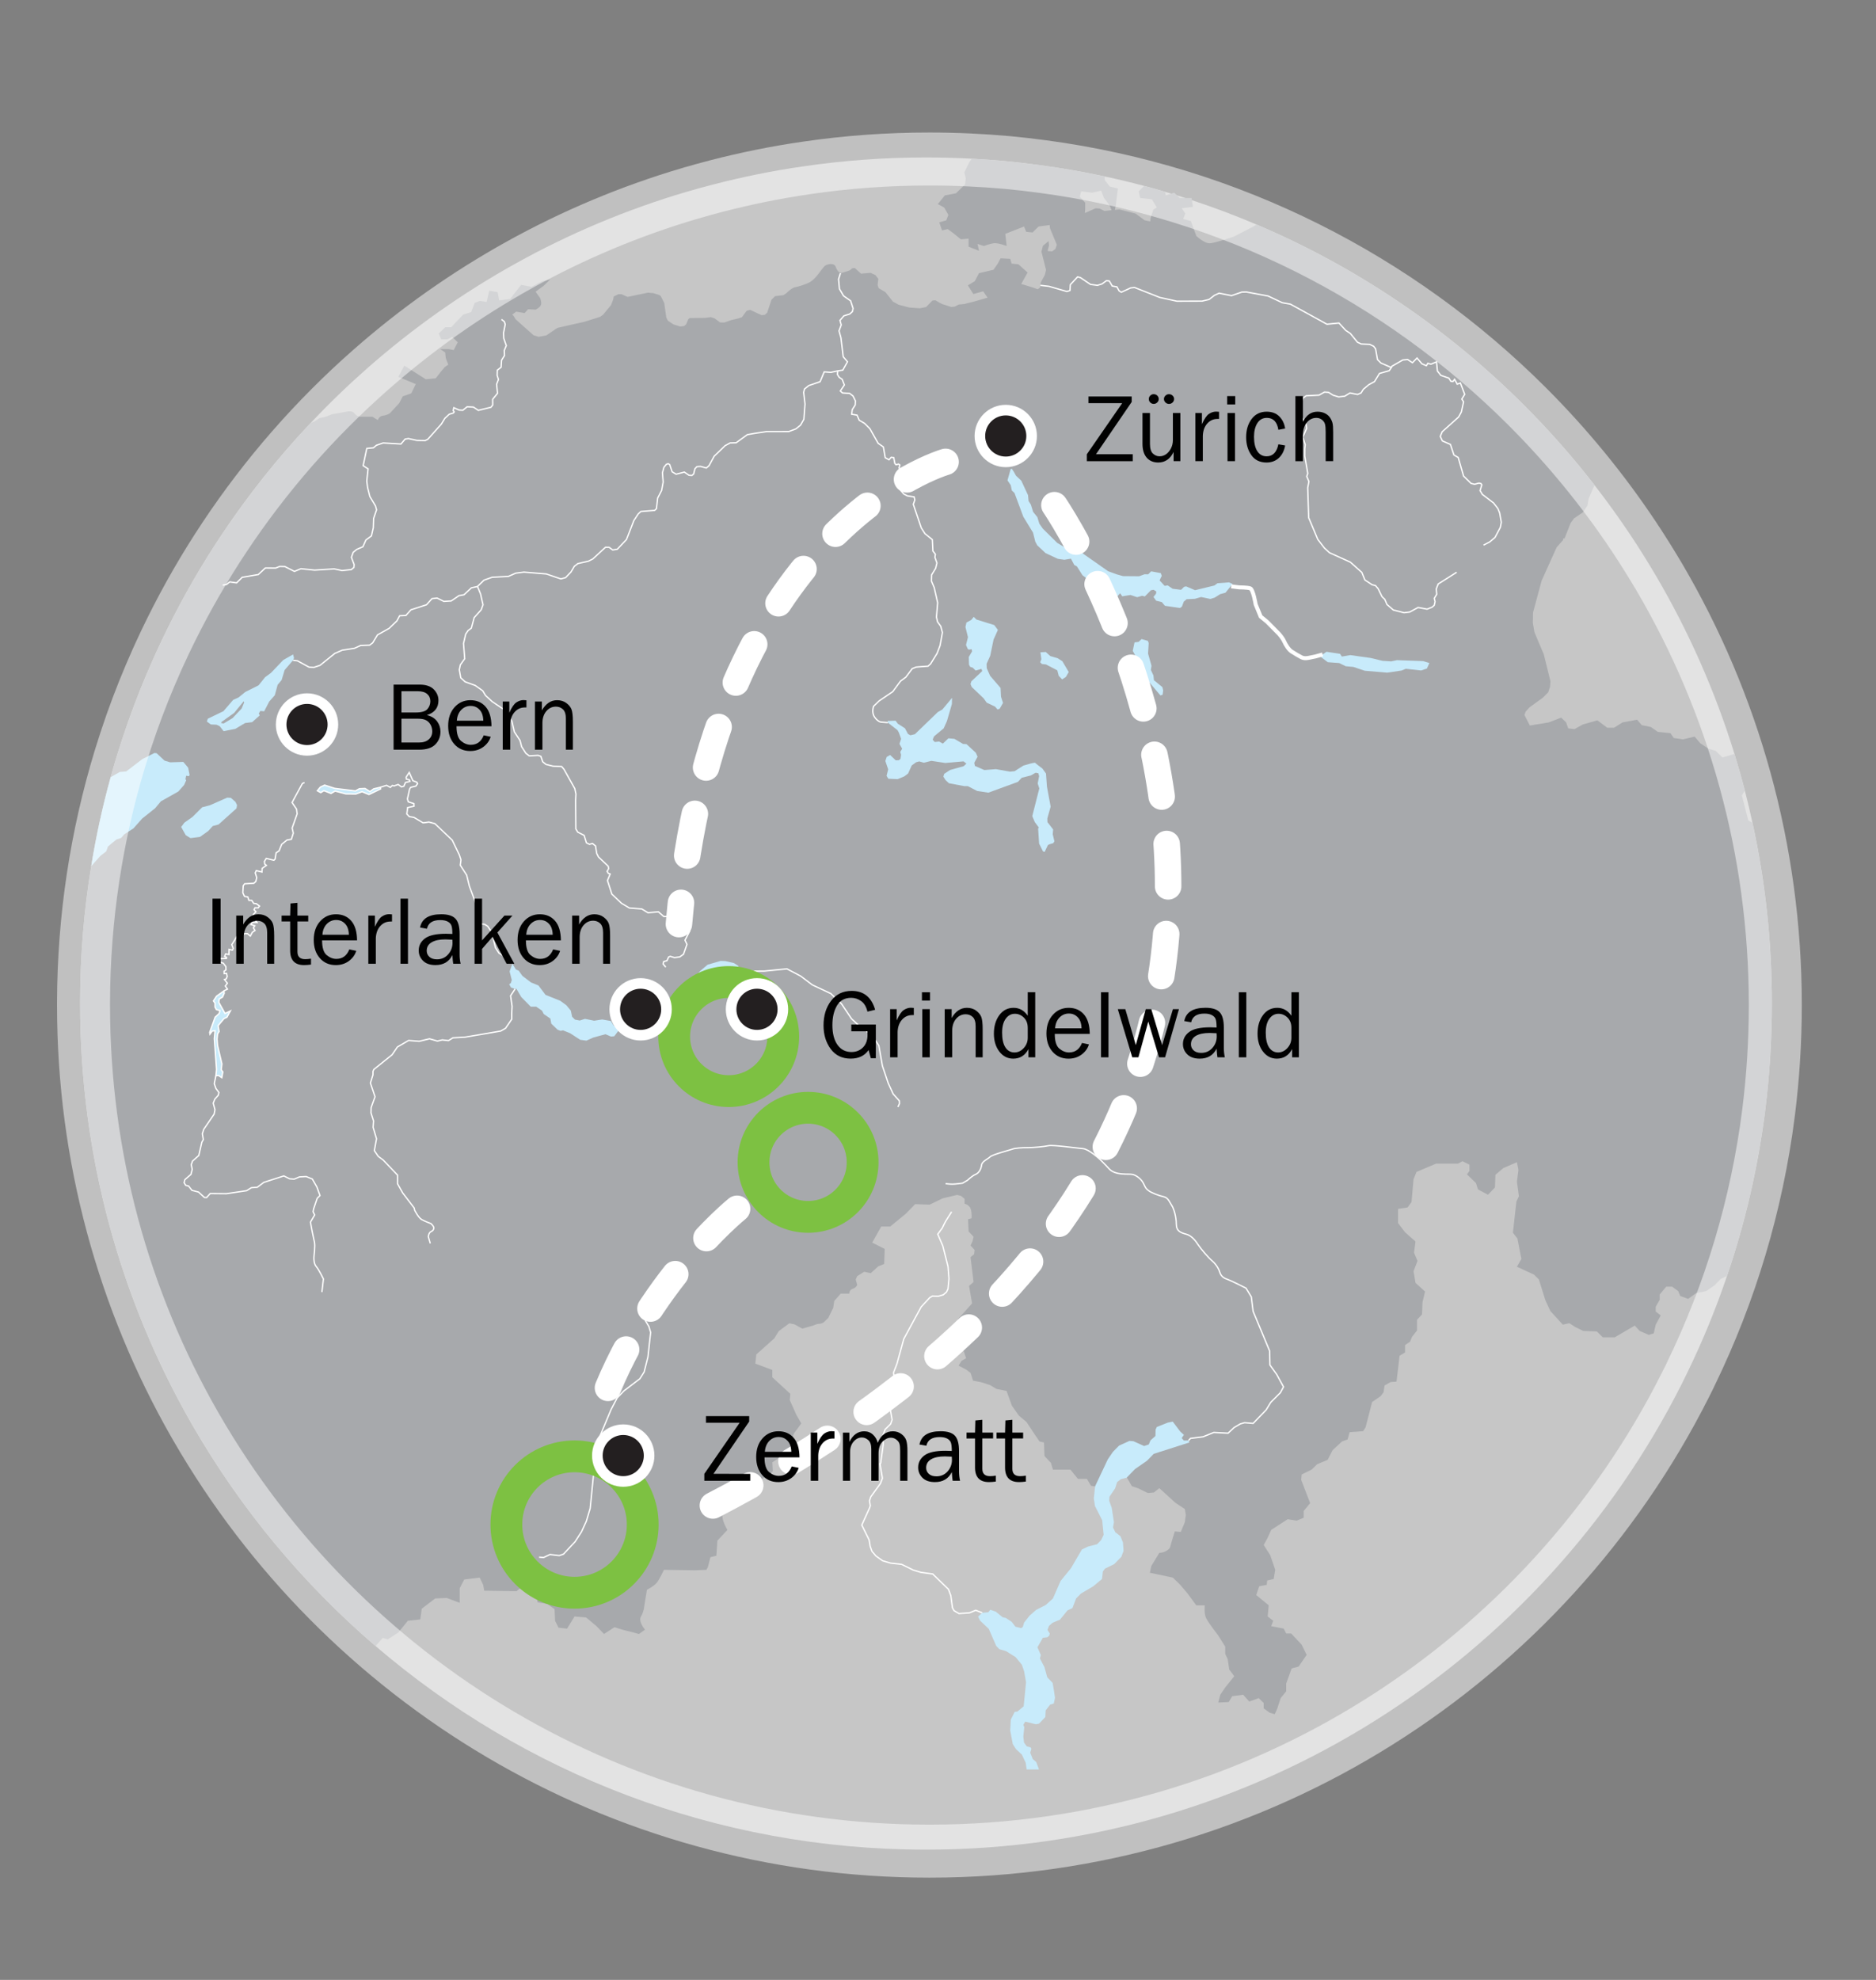 <?xml version="1.0" encoding="utf-8"?>
<!-- Generator: Adobe Illustrator 16.0.0, SVG Export Plug-In . SVG Version: 6.00 Build 0)  -->
<!DOCTYPE svg PUBLIC "-//W3C//DTD SVG 1.1//EN" "http://www.w3.org/Graphics/SVG/1.1/DTD/svg11.dtd">
<svg version="1.1" id="Layer_1" xmlns="http://www.w3.org/2000/svg" xmlns:xlink="http://www.w3.org/1999/xlink" x="0px" y="0px"
	 width="353.982px" height="373.5px" viewBox="0 0 353.982 373.5" enable-background="new 0 0 353.982 373.5" xml:space="preserve">
<rect x="0" y="0" width="353.982" height="373.5" fill="#808080" stroke="none"/>
<path fill="#C6C6C6" d="M334.336,189.311c0,6.869-0.44,13.642-1.271,20.271v0.01c-1.37,10.75-3.8,21.16-7.2,31.133
	c-2.108,6.229-4.6,12.287-7.448,18.139c-0.352,0.74-0.71,1.471-1.08,2.201c0,0.01,0,0.01-0.012,0.027
	c-26.278,52.102-80.27,87.842-142.6,87.842c-39.67,0-75.94-14.472-103.86-38.41c-13.69-11.75-25.37-25.779-34.45-41.5
	c-0.13-0.199-0.24-0.41-0.36-0.619c-13.32-23.313-20.94-50.32-20.94-79.09v-0.461c0.02-8.661,0.73-17.161,2.1-25.451
	c0.92-5.71,2.15-11.31,3.67-16.79c0.35-1.3,0.73-2.59,1.12-3.87c0.67-2.19,1.39-4.37,2.15-6.52c1.45-4.12,3.07-8.16,4.85-12.12
	c0.13-0.32,0.28-0.63,0.42-0.94c0.72-1.56,1.45-3.12,2.21-4.64c3-6.06,6.36-11.89,10.08-17.48c5.03-7.55,10.68-14.66,16.88-21.23
	c0.01-0.01,0.01-0.01,0.02-0.01c3.39-3.61,6.96-7.05,10.67-10.32c17.18-15.13,37.65-26.62,60.19-33.28c0,0,0,0,0.01,0
	c1.66-0.49,3.34-0.95,5.02-1.38c5.57-1.45,11.261-2.61,17.061-3.44c7.561-1.11,15.29-1.68,23.16-1.68c2.9,0,5.779,0.08,8.641,0.23
	c2.06,0.11,4.1,0.26,6.139,0.44c2.211,0.21,4.4,0.46,6.57,0.76c4.18,0.56,8.301,1.27,12.37,2.15c2.511,0.54,5,1.13,7.46,1.79
	c1.33,0.35,2.641,0.72,3.95,1.12c0.39,0.1,0.78,0.22,1.16,0.34c0.351,0.1,0.71,0.21,1.06,0.31c0.521,0.17,1.051,0.34,1.57,0.51
	c0.43,0.13,0.85,0.27,1.26,0.41c4.15,1.37,8.221,2.9,12.2,4.6c18.94,8.04,36.01,19.65,50.37,33.979c4.79,4.78,9.28,9.86,13.43,15.22
	c2.352,3.03,4.59,6.14,6.722,9.33c1.67,2.5,3.27,5.07,4.81,7.68c6.16,10.479,11.16,21.729,14.82,33.58
	c0.71,2.31,1.37,4.63,1.979,6.99c0.521,2.01,1,4.03,1.44,6.07C333.075,166.19,334.336,177.6,334.336,189.311z"/>
<path id="path9" fill="#A7A9AC" d="M233.916,299.07l-0.561,2.75l0.85,0.1l1.221-0.01l0.279-2.66L233.916,299.07z M330.676,155.21
	l-0.8-0.44l-1.2-4.71l0.56-0.92c-0.608-2.36-1.27-4.68-1.979-6.99l-0.13,0.13l-2.12,0.61l-1.29-1.25l-1.33-0.39l-1.562-1.03
	l-1.06-1.26l-2.22,0.52l-1.722-0.26l-0.63-0.91l-2.39-0.25l-1.29-0.91l-1.72-0.35l-0.892-1.03l-2.75,0.51l-1.59,1h-1.3l-1.852-1.39
	l-2.75,0.78l-1.56,0.87l-1.19-0.13l-0.398-1.13l-0.93-0.9l-2.352,0.9l-3.148,0.52l-0.41,0.07l-0.512-0.98l-0.14-0.28l-0.188-0.37
	l-0.062-0.12l-0.12-0.23l0.05-0.14l0.132-0.38l0.05-0.14l0.778-0.84l2.462-1.77l1.02-1.03l0.25-0.78l0.08-0.22l0.01-0.12l0.01-0.13
	l0.062-0.83l-0.86-3.47l-0.41-1.66l-0.17-0.37l-1.479-3.5l-0.07-0.22l-0.06-0.16l-0.271-1.62l0.03-1.94l1.62-6.01l2.84-6.31
	l1.24-1.4l-0.062-0.24l0.312-0.04l1.14-2.89l0.49-0.67l0.148-0.21l1.71-1.17l0.83-1.26l0.21-1.25l0.9-2.12l0.26-0.44
	c-4.148-5.36-8.64-10.44-13.43-15.22c-14.36-14.33-31.431-25.94-50.37-33.98l-0.6,0.37l-3.681,1.91c0,0-3.409,1.16-4.47,1.25
	c-1.061,0.1-2.62-1.38-2.62-1.38l-1.03-2.81l-1.449-0.39l0.399-1.03l-0.67-1l2.12-0.26l-0.2-1.26l-0.06-0.41h-2.25l-0.521-0.51
	l-0.51-0.49l-0.55,0.18l-1.04,0.33l-0.12-0.67c-1.311-0.4-2.62-0.77-3.95-1.12l-1.03,1.02l0.26,1.25l2.221,0.26l0.93,1.55
	l-0.66,0.39l-0.529,1.64l-0.051,0.59l-1.049-0.21l-1.711-1.26l-1.31-0.34l-1.761-0.45l-0.84,0.08l0.16-0.83l0.4-3.19l-1.561-0.39
	l-0.93-1.25v-0.65c-4.07-0.88-8.189-1.59-12.37-2.15c-2.17-0.3-4.36-0.55-6.569-0.76c-2.041-0.18-4.08-0.33-6.141-0.44l-0.46,0.67
	l-0.93,1.9l0.26,1.16l-0.13,1.13l-1.721,1.68l-2.09,0.39l-1.33,1.64l1.201,0.65l0.789,1.39l-0.399,1.03l-1.32,0.38l0.53,1.52
	l1.06-0.26l1.06,0.78l1.431,1.16l1.45-0.13v1.52l1.96,0.77l-0.271-1.29l1.2,0.39c0,0,1.021-0.39,1.82-0.52
	c0.79-0.13,2.479,0.52,2.479,0.52l-0.26-2.29l3.54-1.39l0.399,1l1.201,0.13l1.149-1.13l2.09-0.28l0.04,0.49l0.01,0.11l0.771,1.86
	l0.521,1.25l-0.261,0.8l-0.62,0.47l-0.869-0.08l0.279-1.05l-0.08-0.82l-1.07,0.89l-0.279,1.11l0.869,3.43l-0.219,0.95l-0.791,1.44
	l-0.039,0.53l-0.041,0.37l-0.47,0.37l-0.81-0.29l-2.311-0.71l1.2-2.16l-1.729-1.55l-1.291-0.13l-0.26-0.9l-1.82-0.1l-0.529,1
	l-0.8,1.16l-2.75,0.65l-0.79,1.51l-1.301,0.78l1.031,1.64l1.859-0.51l0.83,1.19l-0.96,0.28l-0.271,0.08l-1.25,0.36l-1.91,0.48
	l-1.039,0.1l-0.791,0.4l-0.629,0.06l-0.25-0.08l-1.44-0.46l-0.39-0.19l-0.92-0.53l-0.561,0.05l-1.189,1.22l-1.211,0.24l-1.97-0.15
	l-2.01-0.52l-0.37-0.21l-0.26-0.14l-0.439-0.24l-1.421-1.79l-1.28-0.75l-0.189-0.58l0.13-1.18l-0.55-0.71l-0.92-0.42l-1.78,0.16
	l-1.19-1.07l-0.49,0.06c0,0-0.329,0.32-0.52,0.41c-0.189,0.09-0.71,0.229-1.27,0.41c-0.57,0.19-0.99-0.23-1.32-1.1
	s-1.65-0.46-1.98-0.23s-1.129,1.38-1.319,1.61c-0.19,0.23-0.8,1.05-1.511,1.47c-0.699,0.41-2.26,0.91-2.869,1
	c-0.62,0.1-1.631,1.12-1.631,1.12l-0.539,0.37l-1.59,0.19l-0.681,0.68L144.754,59l-0.44,0.4l-0.63,0.05l-1.29-0.6l-0.83-0.39
	l-0.431,0.1l-0.239,0.06l-0.89,1.21l-0.61,0.21l-0.14,0.05l-1.26,0.29l-1.311,0.46l-0.801-0.01l-1.08-0.79l-0.699-0.21l-1.08,0.14
	l-1.62,0.021l-1.28,0.01l-0.27,0.26l-0.38,0.91l-0.37,0.33l-0.77,0.09l-1.27-0.4l-1.04-0.69l-0.3-0.61l-0.16-1.11l-0.06-0.42
	l-0.13-0.93l-0.03-0.26l-0.65-1.29l-0.29-0.23l-0.2-0.06l-0.89-0.28l-1.05-0.1l-3.85,0.8l-1.14-0.51l-0.59-0.01l-0.89,0.45
	l-0.09,0.55l-0.41,1.06l-0.93,1.13l-0.57,0.69l-0.57,0.4l-0.77,0.25l-0.74,0.23l-0.08,0.03l-1.43,0.44l-0.54,0.12l-0.15,0.03
	l-4.24,0.96l-0.47,0.27l-1.71,1.17l-1.45,0.27l-0.95-0.28l-0.74-0.66l-0.7-0.62l-0.92-0.82l-0.62-0.56l-0.43-0.38l-0.2-0.34
	l-0.18-0.3l-0.26-0.22l0.75-0.57l1.6,0.27l0.66-0.73l1.41,0.09c0,0,0.95-0.46,1.04-1.01c0.1-0.55-0.19-1.19-0.19-1.19l-0.85-1.19
	l1.51-1.11l1.23-1.19l-1.41,0.28l-2.08,1.1l-1.98-0.37l-2.07,2.66l-2.07,0.28l-0.29-1.56l-1.6-0.28l-0.47,2.11l-1.32-0.18
	l-0.94,0.37l-0.66,1.74l-1.51,0.46l-2.26,2.39h-1.13l-1.23,1.19l0.48,1.1h1.13l0.94-0.46l1.04,1.01l-0.76,1.47l-0.94-0.18h-1.6
	l0.94,0.64l0.09,1.01l0.48,1.28l-0.66,0.46l-0.85,1.01l-0.85,1.1l-1.88,0.19l-4.05-2.57l-1.13,2.11l3.29,1.37l-0.85,1.75l-1.6,0.55
	l-0.66,1.28l-1.79,1.93c0,0-0.56,0.37-1.32,0.46c-0.75,0.09-0.94,0.82-0.94,0.82l-1.03-0.64h-2.27c0,0-0.66,0-1.13-0.64
	c-0.47-0.64-1.6-0.28-1.6-0.28l-2.64,0.46c0,0-1.41,0.64-1.98,0.64c-0.56,0-0.94,0.65-1.6,0.83c-0.12,0.03-0.27,0.09-0.43,0.18
	c-0.01,0-0.01,0-0.02,0.01c-6.2,6.57-11.85,13.68-16.88,21.23c-3.72,5.59-7.08,11.42-10.08,17.48c-0.76,1.52-1.49,3.08-2.21,4.64
	c-0.14,0.31-0.29,0.62-0.42,0.94c-1.78,3.96-3.4,8-4.85,12.12c-0.76,2.15-1.48,4.33-2.15,6.52c-0.39,1.28-0.77,2.57-1.12,3.87
	c-1.52,5.48-2.75,11.08-3.67,16.79c-1.37,8.29-2.08,16.79-2.1,25.451v0.461c0,28.77,7.62,55.777,20.94,79.09
	c0.12,0.209,0.23,0.42,0.36,0.619c9.08,15.721,20.76,29.75,34.45,41.5l1.37-1.539l0.94,0.27l1.98-1.279l1.79-2.211l2.36-0.27
	l0.28-2.02l2.54-1.933l2.17-0.09l2.45,0.92v-2.75l0.85-1.647l2.92-0.371l0.66,1.381l0.19,1.1l6.12,0.09c0,0,1.13-1.189,2.17-0.83
	c1.04,0.37,1.51,1.471,1.51,1.471l0.28,1.472l1.79,0.271l1.41,1.01l0.1,2.199l0.65,1.291l1.61,0.18l1.41-2.291l2.17,0.182
	l1.98,1.648l1.41,1.472l1.98-1.28c0,0,1.69,0.551,2.16,0.641c0.48,0.092,2.45,0.642,2.45,0.642l1.14-0.819
	c0,0-1.32-1.561-0.76-2.479c0.57-0.921,0.66-2.199,0.66-2.199l0.47-2.851c0,0,1.32-0.642,1.89-1.371
	c0.56-0.738,1.32-2.389,1.32-2.389l5.84,0.09l2.169-0.09l0.291-0.552l0.459-1.83l1.131-0.278l0.189-2.84l1.891-2.021
	c0,0-0.951-1.562-0.951-2.66v-2.021l0.57-0.92l0.561-2.938l2.74-0.271l1.32-0.552l2.069-0.18l1.51-0.74l0.75-0.819l-0.09-1.66
	l1.79-1.188h1.41l1.22-1.739l-0.84-0.83c0,0,0.28-1.471,0.66-1.92c0.37-0.461,1.22-1.66,1.22-1.66l-0.939-1.648l-1.23-2.75
	l0.1-1.189l-3.399-3.119v-1.381l-3.2-1.188l0.189-1.74l3.391-3.03l0.85-1.379l1.98-1.461l0.939,0.182l1.51,0.818l1.98-0.55
	c0,0,0.75-0.36,1.221-0.36c0.47,0,0.85-0.279,0.85-0.279l0.85-0.818l0.94-1.932l0.19-1.278l1.219-1.381h1.611
	c0,0,0-0.739,0.659-0.92c0.65-0.181,0.841-0.729,0.841-0.729l-0.281-1.01l0.281-0.641l1.319-0.829l1.229,0.27l1.41-1.278
	l1.131-0.461l0.1-2.84l-2.359-1.189l1.699-3.029h1.689l2.92-2.391l1.791-1.83l2.74,0.091l2.449-1.19l2.73-0.647l0.75,0.188
	l0.66,0.551v0.92c0,0,0.85,0.181,1.129,0.908c0.291,0.74,0.191,1.842,0.191,1.842l-0.66,0.181l0.1,2.3l0.939,1l-0.189,0.83
	l-0.381,0.83l0.761,0.829l-0.101,0.819l-0.66,0.552l0.57,4.68l-0.85,0.729l0.57,3.311l-2.641,2.93l-0.1,1.65h-0.66
	c0,0-0.37,1.29,0.189,2.21c0.57,0.91,1.511,1.83,1.511,1.83l0.569,1.74l-0.85,0.459l-0.57,0.92l1.42,0.729l0.851,0.649l0.47,1.46
	l1.5,0.279l1.7,0.55l1.22,0.729l1.891,0.369l1.02,2.811l1.33,1.871l1.42,1.188l1.51,2.29l0.94,1.38l0.84,0.189l0.101,2.561
	l1.22,1.29l0.38,1.28h3.3l1.41,1.739h1.7l0.75,1.289l2.449,0.461l3.11-4.131l2.171,3.761l1.129,0.37l1.881,0.921l1.14-0.103
	l1.03-0.818l3.02,2.75l1.79,1.188l0.19,1.108l-0.19,1.371l-0.76,1.841l-1.13-0.101c0,0-0.75,2.389-0.85,2.851
	c-0.091,0.46-0.66,0.819-1.131,1.01c-0.47,0.181-0.939,0.181-0.939,0.181l-1.51,2.479l-0.281,1.278l4.341,0.92l1.319,1.281
	l1.41,1.648l1.69,2.3h1.61c0,0-0.19,1.562,0.279,2.472c0.471,0.92,2.26,3.219,2.26,3.219l1.32,2.111V312l0.471,1.01l0.279,1.932
	l0.95,1.279l-1.7,2.109l-0.939,1.38l-0.381,1.47l1.98-0.09l0.66-1.109l2.07-0.271l1.14,1.28l1.79-0.641l0.939,0.92v1.011
	l1.131,0.819l0.949,0.279l0.461-1.011l0.659-2.021l1.04-1.279V317.6l1.03-2.85l1.319-0.359l1.511-2.199l-0.94-1.932l-1.979-2.109
	h-0.94l-0.47-0.92l-2.36-0.461l0.381-1.01l-1.041-0.818l0.19-2.109l-2.351-1.932l0.561-1.648l1.42-0.277l0.09-0.82l1.221-0.28
	l0.289-1.739l-0.939-2.75l-1.23-1.931l0.75-1.38l0.66-1.461l3.11-2.021l1.7,0.271l1.32-0.549v-1.28l1.219-1.47l-1.689-4.4l0.09-1.01
	l1.881-0.92l1.039-1.012l1.98-0.828l0.939-1.83l1.791-1.65l1.039-0.37l0.381-1.37l2.539-0.189l0.471-0.729l1.23-4.771l1.6-1.1
	l0.56-0.74l0.19-1.278l1.13-0.642l1.13-0.09l0.57-4.871l1.04-0.64v-1.38l0.938-0.641l0.38-0.92l0.94-1.189v-2.02l0.938-1.013
	l0.092-2.29l0.479-2.021l-1.8-1.648l-0.37-2.199l0.75-1.931l-0.66-1.562l0.28-2.108l-1.97-1.74l-1.32-1.737v-2.672l1.79-0.271
	l0.75-1.013l0.38-4.31l0.561-1.38l3.681-1.561h4.148l0.842-0.459l1.318,0.647v1.188l-0.47,0.642l1.7,1.649l0.38,1.189l1.88,1.01
	l1.32-1.371l0.09-2.389l1.51-1.281l2.55-1.1l0.28,1.471l-0.28,2.199l0.37,2.75l-0.47,1.01l-0.66,5.871l0.85,1.1l0.75,3.852
	l-0.84,1.471l3.2,1.471l0.94,0.92l1.229,3.939l0.94,2.021l2.35,2.57l1.23-0.271l1.13,0.729l1.51,0.73l2.54,0.09l1.13,1.109h2.26
	l3.771-2.209l0.938,1.01l1.7,0.74l0.94-0.28l0.38-1.649l0.939-1.74l-0.939-0.738v-0.91l0.75-1.29v-1.01l1.229-1.472h1.131l1.13,0.83
	l0.38,0.92l1.5,0.551l1.51-1.102l1.891-0.369l1.601-1.101l1.13-1.19l1.19-0.549c3.398-9.971,5.829-20.381,7.198-31.131v-0.01
	c0.83-6.631,1.271-13.4,1.271-20.27C334.336,177.6,333.075,166.19,330.676,155.21z M209.326,39.7l-0.91,0.1l-0.95-0.46l-0.74-0.05
	l-2.01,0.9l0.05-0.78v-1.16l-1.03-1.16l0.271-1l2.08,0.26l1.689-0.39l0.53,1.38l1.08,1.42l0.35,0.9L209.326,39.7z"/>
<path fill="none" d="M307.405,87c-0.528,0.74-1.148,1.03-1.818,1.16c-0.66,0.13-2.75,0.17-2.75,0.17l-0.262,0.42l-1.67,2.81
	c-4.148-5.36-8.64-10.44-13.43-15.22c-14.36-14.33-31.431-25.94-50.37-33.98l3.18-1.95h1.99l1.82,0.77l4.34,0.39l2.75,1.52l1.48,0.6
	l0.879,0.22l1.051,0.86l1.29,1.03l1.739-0.59c0,0.04,0.23,0.51,0.23,0.51l0.85,0.71l1.971,0.65l1.6,1.28l1.48,0.45l1.35,0.81l2,0.72
	l2.68,1.79l2.62,2.35l5.33,3.01l0.44,0.92l-0.32,1.67l0.16,0.97l0.9,1.22l0.698,0.37l2.102,1.86l0.56,0.34l1.17,0.7l0.23,0.35
	l0.09,0.13l-0.09,0.59l-0.48,0.39l0.94,0.19l0.229,0.2l1.4,1.26l2.33,1.44l0.43,0.58l1.62,0.56l3.62-0.31l1.03-0.46l0.83-0.78
	l0.5-1.29l0.27,0.27l0.54,0.52l0.19-0.03l0.738,0.98l1.062,1.19l0.688,1.48l0.852,0.88l0.56-0.08l0.58-0.56l0.35,0.03l1.45,1.43
	l1.352,0.3l0.66,0.06l0.738,0.9l0.312,0.38l-0.13,0.23l-0.48,0.89l-0.22,1.28l0.08,0.49l0.46,2.72l-0.36,1.78
	c0,0,0.8,0.18,1.59,0.92C308.206,85.19,307.936,86.26,307.405,87z"/>
<polygon id="polygon119" fill="#C8EBFB" points="269.604,125.315 269.243,126.118 269.167,126.143 268.14,126.483 265.26,126.164 
	264.47,126.492 261.741,126.895 257.512,126.534 255.381,125.819 253.922,125.682 252.697,125.084 250.547,124.924 249.065,123.814 
	250.293,122.956 251.402,123.124 252.867,123.352 253.189,123.861 254.777,123.583 258.635,124.126 260.861,124.664 
	262.492,124.769 263.596,124.537 268.519,124.715 269.702,125.072 "/>
<polygon id="polygon123" fill="#C8EBFB" points="200.416,128.166 199.772,127.493 199.5,126.458 197.356,125.344 196.592,125.261 
	196.269,124.924 196.496,124.365 196.319,123.057 197.322,122.995 198.174,123.763 199.572,124.176 200.455,124.74 201.658,126.777 
	201.127,127.693 "/>
<polygon id="polygon125" fill="#C8EBFB" points="218.955,131.188 215.701,127.333 215.635,126.262 215.166,125.402 213.738,122.781 
	214.072,121.183 214.836,121.091 215.408,120.556 216.598,120.905 216.748,121.318 216.627,123.294 217.277,125.592 
	217.162,126.392 217.641,127.416 217.733,128.317 219.326,129.624 219.481,130.243 219.365,131.074 "/>
<polygon id="polygon129" fill="#C8EBFB" points="188.289,118.829 187.851,119.813 187.476,120.649 186.845,123.714 186.162,125.222 
	186.187,126.051 186.82,127.482 188.795,129.78 188.881,131.435 189.261,132.604 188.637,133.691 188.227,133.844 187.761,133.306 
	186.181,132.554 185.603,131.742 183.352,129.599 183.127,129.048 183.287,128.526 184.061,127.798 185.336,126.598 
	185.188,126.185 184.09,126.497 183.551,125.958 183.062,125.799 182.843,125.391 182.797,123.941 183.422,122.882 183.343,122.469 
	182.787,122.559 182.572,122.355 182.276,121.67 182.644,120.207 182.168,118.283 182.32,117.602 182.351,117.45 183.272,116.938 
	183.738,116.371 184.242,116.875 186.553,117.588 187.6,117.913 "/>
<path id="path131" fill="#C8EBFB" d="M42.201,136.484l1.683-1.014l1.713-1.811l0.465-1.131l-0.08-0.235l-1.799,2.194l-2.377,1.703
	l-0.096,0.21L42.201,136.484z M55.289,124.562l-1.579,1.837l-0.572,1.891l-0.753,0.9l-0.533,1.967l-1.053,1.188l-0.953,1.841
	l-0.732-0.067l-0.288,0.496l0.189,0.336l-1.431,1.278l-1.34,0.169l-1.819,1.088l-2.227,0.451L41.461,137l-0.601-0.281l-1.077-0.054
	l-0.753-0.551l0.182-0.53l2.946-1.421l1.835-2.127l0.795-0.362l0.225-0.102l1.026-0.836l0.239-0.194l0.346-0.171l2.161-1.084
	l1.242-1.542l1.106-0.814l2.313-2.422l0.429-0.243l1.43-0.811l0.09,0.36l0.053,0.211l0.028,0.112L55.289,124.562z"/>
<polygon id="polygon135" fill="#C8EBFB" points="195.806,144.315 196.688,144.979 197.373,145.93 197.549,148.414 198.246,152.166 
	197.621,154.398 197.642,155.089 198.718,156.479 198.64,157.38 198.957,158.719 198.724,159.072 198.041,159.266 197.732,159.413 
	197.117,160.712 196.804,160.617 196.069,159.148 195.883,156.315 196.015,156.106 195.258,155.089 194.777,153.961 
	195.873,149.649 196.106,148.733 195.806,147.807 196.072,146.417 195.92,145.866 195.398,145.777 194.516,146.286 192.801,146.719 
	192.063,147.501 186.494,149.536 184.377,149.217 182.623,148.304 181.949,148.3 179.045,147.753 178.404,147.152 178.002,146.506 
	178.162,145.984 179.277,145.256 181.838,144.537 182.351,144.054 181.812,143.63 178.371,143.932 175.731,143.532 175.041,143.706 
	174.324,143.886 173.453,143.637 172.871,143.792 172.027,144.41 171.349,145.916 170.64,146.458 169.381,146.984 167.617,146.904 
	167.287,146.357 167.59,145.138 167.056,143.563 167.309,142.797 167.953,142.428 169.023,143.434 169.609,143.411 169.912,143.159 
	170.024,142.397 169.871,141.848 170.229,141.247 170.011,140.854 169.718,140.33 170.031,139.384 169.615,138.224 169.354,137.745 
	167.509,136.315 167.5,136.088 167.498,136.008 168.985,135.958 169.354,136.45 169.418,136.533 170.763,137.392 170.901,137.66 
	171.314,138.443 171.772,138.708 172.631,138.506 176.961,134.323 177.474,134.038 177.811,133.848 179.643,131.645 
	179.611,132.823 178.677,136.033 178.062,137.405 176.242,138.915 175.985,139.544 176.379,139.98 177.205,139.888 177.91,140.28 
	178.953,139.279 180.094,139.384 181.715,140.343 182.373,140.386 184.119,141.994 184.455,142.747 183.832,143.906 
	183.955,144.491 185.742,145.265 187.914,145.095 190.588,145.571 191.451,145.479 193.111,144.424 194.584,144.005 
	195.272,143.878 "/>
<path fill="#C8EBFB" d="M35.125,146.34l-0.13,0.66l0.14,0.2l-0.4,0.89l-1.09,1.23l-3.29,1.85l-1.08,1.3l-2.46,1.96l-1.63,1.84
	l-1.75,1.13l-0.58,0.68l-0.89,0.29l-1.09,0.9l-0.5,0.43l-0.33,0.91l-1.1,0.85l-1.73,1.94c0.92-5.71,2.15-11.31,3.67-16.79l1.72-0.98
	l1.21-0.1l3.03-2.32l2.3-1.16l0.42,0.05l0.42,0.4l1.06,0.99l1.06,0.32l2.48-0.08l0.92,1.1l0.27,1.37l-0.12,0.22L35.125,146.34z"/>
<polygon id="polygon141" fill="#C8EBFB" points="34.183,156.009 34.798,155.184 36.334,154.104 38.147,152.29 39.616,151.906 
	42.865,150.473 43.559,150.512 44.425,151.268 44.729,151.876 44.621,152.503 41.239,155.538 40.147,155.828 39.295,156.769 
	37.726,157.885 35.94,158.106 35.051,157.561 "/>
<polygon id="polygon147" fill="#C8EBFB" points="96.681,181.81 97.346,182.889 97.562,182.982 97.873,183.112 98.564,184.087 
	100.201,185.336 101.6,185.903 101.7,186.038 102.94,187.686 105.706,188.787 106.874,189.641 107.706,190.648 107.956,191.814 
	108.496,192.348 109.396,192.521 110.379,192.205 112.111,192.555 113.618,192.322 115.243,192.604 115.755,193.415 
	116.789,194.311 115.905,195.488 115.289,195.547 114.242,195.102 111.893,195.749 110.645,196.316 109.471,196.15 107.565,194.911 
	106.239,194.377 105.761,194.467 105.201,194.244 104.022,193.111 103.843,192.15 102.605,191.301 102.271,190.658 101.369,190.036 
	101.175,189.904 100.144,189.908 98.349,188.078 97.459,186.556 97.188,186.567 96.417,186.287 96.243,185.971 96.082,185.678 
	96.385,185.459 96.567,184.895 96.158,183.252 "/>
<polygon id="polygon149" fill="#C8EBFB" points="122.532,190.838 127.227,187.686 130.534,184.933 132.152,183.143 133.521,181.986 
	135.973,181.275 136.869,181.31 138.188,181.607 138.467,181.671 139.242,182.163 139.535,182.672 139.138,183.1 138.726,183.28 
	137.105,184.004 135.158,185.354 133.699,185.892 132.101,187.37 129.256,188.582 128.587,189.09 127.409,190.588 125.745,191.206 
	124.172,191.469 123.669,190.936 "/>
<polygon id="polygon179" fill="#C8EBFB" points="219.754,110.519 220.338,110.436 221.256,111.065 222.855,111.267 223.432,110.7 
	223.813,110.619 225.496,111.339 227.932,110.747 229.15,110.452 229.729,110.023 231.91,109.862 232.578,110.161 231.232,111.818 
	230.232,112.087 229.207,112.735 228.381,112.994 226.639,112.625 225.47,112.965 223.91,113.041 223.365,113.504 223.013,114.445 
	222.635,114.697 219.813,114.284 219.209,113.575 218.16,113.327 217.651,112.612 218.125,112.012 218.185,111.583 217.664,111.263 
	217.164,111.354 216.021,112.515 215.498,112.394 214.567,112.659 213.308,112.242 211.754,112.494 211.355,111.914 
	210.146,113.263 209.231,112.907 208.263,111.755 207.771,111.494 206.901,110.204 205.457,109.448 205.346,109.359 204.25,108.513 
	203.195,106.845 202.703,106.584 202.08,105.391 200.832,105.598 199.611,105.424 199.305,105.282 197.291,104.349 195.797,102.943 
	195.719,102.872 195.35,102.191 194.92,100.473 193.09,97.483 192.904,96.98 192.598,96.16 191.424,93.002 190.924,92.532 
	190.72,91.536 190.102,90.621 190.625,88.752 190.695,88.492 190.914,88.429 191.304,89.01 191.709,89.743 191.938,89.956 
	192.711,90.684 193.363,92.091 193.978,93.409 194.078,94.512 194.516,95.194 194.938,96.563 195.733,97.547 196.113,98.794 
	196.772,99.729 199.492,102.419 201.045,103.343 201.475,103.479 204.199,104.326 205.158,105 205.854,105.487 207.388,106.563 
	209.088,107.757 209.576,107.934 210.572,108.295 210.771,108.365 211.891,108.681 214.945,108.707 215.976,108.333 
	216.638,108.351 217.211,107.783 218.884,108.089 219.026,108.114 219.213,108.627 218.807,109.494 "/>
<path id="path93" fill="none" stroke="#FFFFFF" stroke-width="0.75" stroke-miterlimit="3.864" d="M232.317,110.62l1.507,0.184
	c0,0,1.506,0,2.072,0.184c0.566,0.184,1.036,3.027,1.036,3.027l0.942,2.293l1.226,1.009l2.262,2.293c0,0,0.66,0.734,0.941,1.375
	c0.284,0.643,0.849,1.56,1.415,1.927c0.564,0.367,1.507,0.917,1.884,1.101c0.378,0.184,0.849,0.184,1.319,0.092
	c0.472-0.092,1.32-0.275,1.32-0.275l1.319-0.367"/>
<g>
	<polyline id="polyline37" fill="none" stroke="#FFFFFF" stroke-width="0.25" stroke-miterlimit="3.864" points="57.458,147.622 
		57.053,147.811 55.833,150.057 55.64,150.413 55.108,151.396 55.958,152.642 56.011,153.054 56.067,153.537 55.888,154.047 
		55.123,156.21 55.208,156.593 55.337,157.169 54.977,158.329 54.155,158.469 53.156,159.279 52.662,160.512 52.092,160.886 
		51.905,162.071 51.673,162.289 51.038,162.133 50.244,161.939 49.891,162.508 49.946,162.99 50.269,163.251 49.468,163.811 
		49.43,164.503 48.351,164.244 48.162,164.667 48.444,165.554 48.271,166.29 47.908,166.62 46.154,166.732 45.951,167.019 
		45.896,167.093 45.818,168.408 46.125,169.091 46.753,169.2 46.836,169.463 46.955,169.847 47.312,169.853 47.505,169.856 
		47.86,170.401 47.877,170.427 48.365,170.475 48.972,170.93 48.709,171.255 48.125,171.247 47.933,171.605 48.219,171.918 
		48.296,172.004 48.213,172.088 47.804,172.508 47.76,173.029 48.044,173.419 48.497,174.032 47.564,174.042 47.338,174.4 
		48.077,174.643 47.817,175.034 48.117,175.541 47.616,175.875 47.235,176.585 46.698,176.127 46.078,176.122 45.594,176.804 
		44.721,176.563 44.251,177.396 43.797,178.103 43.73,178.203 43.791,178.362 44.003,178.918 43.846,179.237 43.774,179.221 
		43.222,179.094 43.198,180.065 42.572,179.957 42.39,180.446 42.743,180.608 42.715,180.813 41.72,180.859 41.222,180.504 
		41.035,180.926 41.334,181.435 42.14,181.707 42.618,182.344 42.646,182.966 42.28,183.225 42.302,183.676 42.522,183.646 
		42.748,183.617 42.875,184.2 42.692,184.66 42.353,184.781 42.902,185.479 42.513,186.017 42.918,186.589 42.25,186.934 	"/>
	<path id="path39" fill="none" stroke="#FFFFFF" stroke-width="0.25" stroke-miterlimit="3.864" d="M60.741,243.747l0.283-2.478
		c0,0-0.849-1.744-1.319-2.295s-0.471-1.281-0.471-1.742c0-0.459,0.283-2.11,0.095-2.937c-0.189-0.823-0.519-2.479-0.519-2.479
		l-0.228-1.271l0.795-1.35l-0.303-0.609l0.112-0.563l0.309-0.91l0.357-1.062l0.525-0.508l-0.589-1.635l-0.21-0.366l-0.644-1.122
		L57.896,222l-0.114-0.046l-0.104,0.003l-1.164,0.059l-1.006,0.422l-0.861-0.063l-1.087-0.539l-3.781,1.214l-1.226,0.923
		l-1.126,0.088l-0.901,0.561l-3.197,0.471l-0.555,0.084l-0.058,0.008l-3.05-0.027l-0.24,0.264l-0.268,0.299l-0.178,0.198
		l-0.41-0.019l-0.654-0.602l-0.457-0.422l-0.233-0.059l-1.016-0.262l-0.619-0.804l-0.555-0.146l-0.029-0.047l-0.27-0.457
		l0.145-0.563l1.15-0.992l0.134-0.55l0.098-0.396l-0.037-0.188l-0.142-0.702l0.244-0.674l0.163-0.145l1.019-0.914l0.524-2.293
		l0.043-0.192l0.284-0.513l-0.129-0.746l-0.061-0.338l0.27-0.848l1.957-2.861l0.061-0.305l0.104-0.537l-0.332-1.229l0.306-0.774
		l0.652-0.728l0.112-0.521l-0.549-0.739l-0.096-0.27l-0.224-0.646l0.073-0.375l0.234-1.131"/>
	<polyline id="polyline43" fill="none" stroke="#FFFFFF" stroke-width="0.25" stroke-miterlimit="3.864" points="139.535,182.672 
		139.6,182.693 140.68,183.053 140.754,183.08 142.131,183.202 142.504,183.202 144.201,183.197 145.134,183.104 148.485,182.773 
		151.082,184.139 151.115,184.162 153.271,185.795 153.949,186.114 156.767,187.439 157.031,187.693 158.218,188.829 
		158.793,189.381 159.433,190.338 160.675,192.191 162.308,193.693 163.358,194.354 165.067,196.098 165.824,197.247 166.5,201.068 
		167.138,202.969 167.603,204.355 168.526,206.366 169.703,207.682 169.718,208.199 169.43,208.83 	"/>
	<polyline id="polyline45" fill="none" stroke="#FFFFFF" stroke-width="0.25" stroke-miterlimit="3.864" points="96.681,181.81 
		96.635,181.686 96.451,181.196 95.819,180.813 95.168,180.419 94.153,179.801 94.083,179.695 93.613,178.978 93.492,178.792 
		92.79,175.887 92.787,175.875 92.017,174.731 91.449,174.374 90.792,174.302 90.272,174.246 90.019,173.949 90.019,173.814 
		90.039,171.141 88.562,167.152 88.062,165.096 86.845,163.209 86.974,162.2 86.657,161.241 85.333,158.492 83.418,156.673 
		82.058,155.378 80.938,155.079 79.839,155.229 78.904,154.672 78.55,154.461 78.104,154.196 77.839,154.155 77.234,154.058 
		76.762,153.558 76.816,153.134 76.853,152.869 76.887,152.593 76.917,152.343 76.964,152.335 77.125,152.3 77.31,152.26 
		78.117,152.083 78.104,151.831 78.096,151.599 77.551,151.428 77.042,151.264 77.037,151.237 76.881,150.716 76.98,150.254 
		77.032,150.032 77.171,149.381 77.285,148.863 77.479,148.542 78.47,148.294 78.793,147.828 78.645,147.56 77.91,147.279 
		77.353,146.025 77.217,145.719 76.633,146.606 76.685,146.984 77.244,147.102 77.285,147.208 77.359,147.408 77.27,147.43 
		76.503,147.617 76.189,148.325 75.747,148.447 75.137,147.988 74.398,148.245 74.354,148.261 74.041,148.173 73.642,148.535 
		72.935,148.151 71.806,148.509 	"/>
	<path id="path47" fill="none" stroke="#FFFFFF" stroke-width="0.25" stroke-miterlimit="3.864" d="M97.188,186.567l-0.812,1.235
		l-0.032,0.048l0.12,0.832l0.167,1.164l-0.078,1.454l0.005,0.972l-0.094,0.14l-1.074,1.571l-0.907,0.521l-6.688,1.143l-2.331,0.135
		l-0.012,0.007l-0.825,0.514l-1.175-0.125l-0.92,0.214l-1.493-0.424l-1.036,0.249l-0.904,0.218l-2-0.156l-2.113,1.23l-1.001,1.465
		l-3.403,2.743l-0.046,0.037l-0.032,0.072l-0.126,0.28l-0.005,0.66l-0.481,1.543l0.87,2.592l-0.37,1.025l-0.364,1.018l-0.024,1.005
		l0.049,0.159l0.431,1.346l-0.085,1.215l0.061,0.202l0.081,0.269l0.501,1.683l-0.41,2.235l0.727,1.074l0.959,0.721l2.693,2.828
		v1.627l0.967,1.726l0.869,1.139l1.31,1.711l0.086,0.411c0,0,0.686,1.417,1.346,1.784c0.66,0.366,1.696,0.733,1.696,0.733
		s0.565,0.457,0.565,0.824c0,0.368-0.189,0.553-0.565,0.734c-0.376,0.183-0.471,0.917-0.471,0.917l0.378,1.284"/>
	<polyline id="polyline49" fill="none" stroke="#FFFFFF" stroke-width="0.25" stroke-miterlimit="3.864" points="121.72,249.046 
		122.45,250.264 122.471,250.344 122.546,250.6 122.766,251.355 122.727,251.691 122.716,251.798 122.701,251.939 122.256,255.984 
		121.966,257.145 121.544,258.816 120.74,260.094 119.816,260.795 117.724,262.391 116.442,263.723 116.434,263.74 115.847,264.87 
		115.668,265.211 115.3,265.912 113.147,271.059 112.952,273.117 112.896,273.727 112.809,274.635 112.016,277.922 111.456,283.557 
		111.355,284.566 110.634,286.982 109.727,288.959 108.616,290.676 108.506,290.846 106.322,293.184 105.517,293.457 
		103.774,293.251 102.576,293.818 101.723,293.753 	"/>
	<polyline id="polyline61" fill="none" stroke="#FFFFFF" stroke-width="0.25" stroke-miterlimit="3.864" points="158.588,51.534 
		158.227,52.67 158.238,52.811 158.266,53.104 158.373,54.239 158.396,54.494 159.172,55.819 159.813,56.269 160.088,56.459 
		160.498,56.745 160.967,58.182 160.848,58.774 160.361,59.22 160.338,59.24 159.658,59.45 159.233,59.586 158.492,60.444 
		158.566,60.696 158.569,60.713 158.73,61.295 158.318,62.417 158.678,63.72 158.901,65.571 159.113,67.304 159.912,68.244 
		159.025,69.83 158.086,69.963 156.773,70.249 155.516,70.153 154.742,72.011 154.605,72.057 152.605,72.743 151.791,73.391 
		151.64,74.02 151.893,76.224 151.678,79.103 151.056,80.195 150.172,80.914 148.834,81.41 147.238,81.415 144.619,81.418 
		142.289,81.767 141.017,81.995 139.865,82.826 139.095,83.39 138.974,83.479 138.916,83.521 138.527,83.533 137.768,83.558 
		136.813,84.078 136.608,84.277 135.332,85.514 134.763,86.055 133.785,87.851 133.278,88.287 132.188,87.989 132.152,87.989 
		131.805,88.009 131.494,88.039 131.125,88.433 130.886,89.409 130.546,89.698 129.99,89.648 129.131,89.056 127.58,89.459 
		126.831,89.006 126.75,88.771 126.364,87.636 126.078,87.476 125.829,87.556 125.735,87.589 125.268,88.16 125.099,88.788 
		124.996,89.174 125.068,90.153 125.077,90.258 125.084,90.352 125.131,90.935 125.102,91.091 125.083,91.195 124.947,91.939 
		124.843,92.503 124.665,92.851 124.264,93.634 124.097,93.948 123.994,94.86 123.868,95.958 123.528,96.287 122.535,96.362 
		120.926,96.487 120.425,96.954 119.688,98.068 119.603,98.198 119.12,99.446 118.211,101.78 116.478,103.608 115.615,103.746 
		114.935,103.251 114.242,103.242 111.86,105.444 111.043,105.857 109.046,106.315 108.374,106.824 108.076,107.332 
		107.723,107.925 107.392,108.265 106.725,108.968 105.83,109.208 103.082,108.278 99.047,107.942 98.868,107.925 97.874,108.056 
		97.313,108.128 95.915,108.737 95.516,108.756 92.866,108.896 91.329,109.442 90.094,110.637 88.956,110.889 88.855,110.982 
		87.556,112.196 87.37,112.229 87.072,112.284 86.591,112.373 86.476,112.452 86.157,112.675 85.141,113.368 83.756,113.456 
		82.479,112.823 81.512,112.931 80.486,114.079 77.542,115.037 76.584,116.113 75.409,116.164 74.896,117.123 74.083,117.905 
		73.431,118.534 71.229,119.771 70.326,121.264 69.755,121.704 68.063,121.762 66.896,122.289 64.569,122.658 63.167,123.271 
		60.395,125.508 60.11,125.605 60.097,125.609 59.201,125.907 58.296,125.846 57.08,125.181 57.033,125.155 56.917,125.092 
		56.485,124.858 56.152,124.677 56.125,124.664 55.289,124.562 	"/>
	<polyline id="polyline63" fill="none" stroke="#FFFFFF" stroke-width="0.25" stroke-miterlimit="3.864" points="90.094,110.637 
		90.41,111.397 90.671,112.033 90.867,112.894 91.142,114.087 90.796,115.037 89.47,116.509 89.454,116.571 88.933,118.505 
		88.327,118.947 87.873,119.619 87.458,121.401 87.586,123.007 87.684,124.267 86.868,125.407 86.665,126.348 86.936,127.863 
		87.766,128.623 88.521,128.896 89.642,129.3 89.664,129.308 91.095,130.321 91.152,130.419 91.615,131.2 92.36,131.886 
		92.731,132.227 92.876,132.36 94.906,133.729 95.199,134.247 95.449,134.689 95.615,134.982 96.297,135.542 96.597,136.085 
		96.648,136.306 97.059,138.073 98.127,139.691 98.419,140.858 99.229,142.104 99.872,142.6 101.53,142.499 102.057,142.684 
		102.408,143.709 103.017,144.201 104.181,144.491 104.345,144.533 104.842,144.554 105.971,144.604 106.409,145.108 
		106.641,145.525 108.455,148.767 108.563,149.296 108.667,149.795 108.644,150.241 108.609,150.978 108.609,151.112 
		108.631,153.763 108.651,156.374 109.02,156.984 110.221,157.593 110.657,158.997 111.219,159.283 111.796,159.124 
		112.372,159.586 112.598,160.998 112.935,161.675 114.761,163.407 114.849,163.852 114.558,164.382 114.778,164.755 
		115.13,164.877 114.626,166.11 114.692,166.315 114.998,167.266 115.451,168.673 116.633,169.797 117.275,170.405 118.755,171.285 
		119.458,171.338 121.107,171.475 122.269,172.188 124.23,172.012 125.262,172.912 126.432,172.865 126.955,173.055 
		128.106,174.327 129.391,174.554 129.756,174.839 129.767,174.849 129.814,174.888 130.153,175.635 129.251,177.366 
		129.625,178.149 128.973,180.008 128.269,180.516 127.275,180.656 126.475,180.411 126.17,180.527 125.852,181.23 125.238,181.389 
		125.116,181.843 125.623,182.448 	"/>
	<path id="path65" fill="none" stroke="#FFFFFF" stroke-width="0.25" stroke-miterlimit="3.864" d="M158.086,69.963l-0.08,0.66
		l0.129,0.216l0.201,0.327l0.574,0.396l0.037,0.092l0.245,0.626l0.134,0.341l-0.211,0.314l-0.555,0.816l0.398,0.371l1.295,0.087
		l0.07,0.005l0.641,0.5l0.449,0.917l-0.011,0.209l-0.03,0.554l-0.563,0.884l-0.101,0.803l-0.008,0.063l1.017,0.176l0.413,0.955
		l0.027,0.017l0.969,0.571l1.01,1.005l1.554,2.753l0.271,0.19l0.725,0.504l0.35,2.029l0.709,0.391l0.401-0.462l0.49,0.054
		l0.209,1.101l0.217,0.237l0.481-0.123l0.25,0.168l-0.153,0.592l0.538,0.535l0.197,0.756l-0.537,0.499l0.291,0.476l0.41,0.608
		l-0.521,0.261l-0.221,0.664l0.15,0.409l0.58,0.672l0.674,0.361l1.291,0.202l0.125,0.584l-0.285,0.803l0.42,1.249l1.08,3.204
		l0.692,1.083l1.394,1.131l0.104,2.145l0.468,0.605l-0.049,0.353l-0.033,0.24l0.379,1.059l-0.117,0.488l-0.129,0.525l-0.758,1.232
		l-0.031,1.177l0.525,1.23l0.645,2.85l-0.104,1.273l-0.119,1.434l0.201,0.891l0.026,0.034l0.588,0.812l0.313,1.168l-0.084,0.485
		l-0.354,1.95l-0.112,0.294l-0.462,1.216l-0.853,1.375l-0.364,0.592l-0.002,0.005l-0.011,0.008l-0.461,0.426l-1.281,0.095
		l-0.965,0.077l-0.754,0.302l-1.146,1.527l-0.048,0.067l-1.014,0.756l-1.459,1.984l-2.571,1.744l-1.042,1.004
		c0,0-0.463,1.162,0.197,2.079c0.66,0.918,1.224,0.918,1.224,0.918l1.242,0.097"/>
	<polyline id="polyline71" fill="none" stroke="#FFFFFF" stroke-width="0.25" stroke-miterlimit="3.864" points="196.322,53.83 
		197.926,54.016 201.308,54.99 201.895,54.802 201.967,53.696 203.322,52.237 203.852,52.364 205.261,53.314 205.774,53.659 
		206.347,53.734 207.072,53.83 207.938,53.566 208.76,52.958 209.121,52.99 209.319,53.012 209.869,53.96 210.748,54.113 
		211.05,54.667 211.153,54.861 211.578,55.13 213.336,54.319 214.067,54.23 218.836,56.112 222.066,56.823 225.211,56.811 
		226.816,56.808 228.135,56.5 229.145,55.719 229.842,55.399 230.025,55.311 232.197,55.739 232.377,55.773 234.317,55.104 
		235.188,55.084 239.067,55.806 239.291,55.849 241.942,57.102 242.015,57.115 243.485,57.378 246.355,58.951 247.873,59.782 
		247.879,59.787 250.379,61.163 252.646,60.939 253.932,62.331 254.783,62.897 256.146,64.563 256.853,64.894 257.644,64.928 
		258.457,64.963 259.199,65.327 259.209,65.344 259.557,65.803 259.918,67.836 260.559,68.479 262.335,69.253 262.529,69.337 
		262.477,69.417 262.125,69.934 260.29,70.456 259.347,71.994 258.281,72.574 257.256,73.424 256.818,74.126 256.162,74.416 
		255.668,74.318 254.726,74.133 253.729,74.744 252.584,74.874 251.531,74.55 250.683,74.016 249.912,73.964 249.186,74.374 
		248.886,74.541 246.447,74.664 246.177,74.874 245.795,75.164 245.426,76.608 245.41,76.664 245.285,77.146 245.302,77.228 
		245.528,78.56 246.397,79.854 246.559,80.784 245.83,82.456 246.285,83.897 246.197,84.663 246.193,86.046 246.761,89.321 
		246.565,89.876 246.971,90.835 246.752,92.015 246.834,94.658 246.86,95.483 246.896,96.618 246.925,97.647 247.848,99.842 
		248.22,100.725 248.652,101.758 248.916,102.1 249.494,102.857 249.91,103.391 250.863,104.269 254.795,106.051 255.972,107.097 
		256.955,107.976 257.218,108.619 257.543,109.413 258.725,110.192 258.914,110.317 259.543,110.477 260.041,111.057 
		260.43,111.859 260.77,112.562 261.021,112.802 261.302,113.071 261.534,113.625 261.706,114.029 261.84,114.146 262.905,115.076 
		263.124,115.13 264.928,115.588 265.997,115.462 267.577,114.6 267.835,114.646 269.282,114.912 270.213,114.546 270.581,114.227 
		270.62,114.193 270.778,113.499 270.627,112.877 271.095,112.108 271.007,111.107 271.368,110.167 274.862,107.955 	"/>
	<polyline id="polyline73" fill="none" stroke="#FFFFFF" stroke-width="0.25" stroke-miterlimit="3.864" points="279.93,102.839 
		281.099,102.23 282.092,101.385 283.097,99.498 283.284,98.525 282.972,96.769 282.644,95.945 282.192,95.361 281.823,94.887 
		281.276,94.469 279.706,93.268 279.273,92.549 279.602,91.473 279.458,91.232 279.072,91.136 278.243,91.359 277.579,91.199 
		276.159,89.809 275.149,86.303 274.339,85.833 273.674,83.84 273.087,83.583 272.639,83.386 272.465,83.311 272.268,83.227 
		272.163,83.179 271.763,82.322 271.801,82.232 272.125,81.451 275.236,78.656 275.57,78.034 275.74,77.715 276.154,75.808 
		275.828,75.293 276.37,74.386 275.559,72.256 274.972,72.474 274.464,71.553 274.159,71.974 273.774,71.944 273.38,71.33 
		271.87,70.809 271.38,70.187 271.225,69.99 271.05,68.266 270.012,68.699 269.416,68.538 269.147,68.993 268.304,68.631 
		267.374,67.542 266.519,68.425 265.602,67.821 264.695,67.908 262.785,69.006 262.63,69.094 262.529,69.337 	"/>
	<polyline id="polyline75" fill="none" stroke="#FFFFFF" stroke-width="0.25" stroke-miterlimit="3.864" points="42.03,110.389 
		42.751,110.255 43.354,109.775 44.646,109.956 45.708,108.904 46.027,108.851 48.742,108.383 50.071,107.147 52.02,107.16 
		52.803,106.85 53.741,106.874 54.508,107.265 55.557,107.796 56.783,107.29 59.365,107.555 59.575,107.542 60.696,107.471 
		62.852,107.336 63.069,107.324 64.543,107.64 66.273,107.459 66.776,107.056 66.822,106.499 66.608,105.946 66.492,105.631 
		66.308,105.139 66.399,104.877 66.648,104.188 67.084,103.83 67.11,103.81 67.317,103.642 68.476,103.143 68.988,101.997 
		69.043,101.868 69.995,101.166 70.086,101.1 70.438,99.562 70.484,98.186 70.498,97.795 70.656,97.334 70.913,96.577 
		71.051,96.177 70.844,95.425 69.79,93.672 69.628,93.024 69.37,91.994 69.208,90.754 69.292,89.973 69.454,88.459 68.521,87.845 
		68.676,87.115 69.143,84.915 69.211,84.596 70.459,84.474 71.03,84 72.3,83.562 75.641,83.765 75.651,83.765 76.446,82.83 
		77.071,82.734 78.485,83.044 78.654,83.083 80.223,83.121 80.731,82.859 83.29,79.986 83.486,79.666 83.941,78.917 84.747,78.16 
		85.539,77.917 85.702,77.702 85.517,77.467 85.589,77.118 85.633,76.912 85.879,77.021 86.628,77.354 87.329,77.396 87.556,77.211 
		87.722,77.076 88.137,76.739 89.323,76.794 89.97,77.223 90.253,77.411 92.635,76.833 92.967,76.403 92.956,75.332 93.883,74.188 
		93.708,72.5 94.052,71.587 93.811,70.8 93.826,70.367 93.842,69.83 94.551,69.282 94.584,68.758 94.636,67.963 94.875,67.576 
		95.035,67.324 95.186,67.08 95.189,67.076 95.15,66.109 95.428,65.437 95.475,65.327 95.531,65.197 95.426,64.898 95.055,63.832 
		95.012,62.792 95.289,61.381 95.328,61.19 95.167,60.678 95.014,60.557 94.625,60.25 	"/>
	<path id="path79" fill="none" stroke="#FFFFFF" stroke-width="0.25" stroke-miterlimit="3.864" d="M179.554,228.607
		c0,0-0.755,1.192-1.037,1.648c-0.284,0.46-0.713,1.399-0.713,1.399l-0.765,1.044l-0.095,0.125l0.034,0.084l0.923,2.135l0.978,3.887
		l0.173,2.277l-0.05,0.561l-0.129,1.388l-0.289,0.596l-0.598,0.506l-0.916,0.269l-0.996-0.026l-0.134-0.004l-0.129,0.073
		l-0.375,0.222l-1.617,1.745l-3.29,6.06l-1.104,4.026l-0.18,0.656l-0.664,1.72l0.129,0.635l0.238,1.188l-0.978,3.426l-0.063,1.179
		l0.418,2.411l-0.281,0.805l-0.108,0.107l-0.914,0.896l-0.407,1.121l0.053,1.629l-0.494,3.613l-0.119,0.126l-0.016,0.019
		l0.082,0.467l0.381,2.252l-0.375,0.986l-0.674,0.929l-0.354,0.491l-0.794,1.097l-0.247,0.774l0.164,0.892l-0.125,0.387
		l-1.488,3.269l1.268,2.563l0.115,0.231l0.211,1.242l0.33,0.912l0.006,0.012l0.742,0.875l1.252,0.896l0.312,0.093l1.161,0.344
		l0.037,0.007l2.078,0.233l2.172,1.07l0.597,0.18l0.878,0.265l2.218,0.307l2.978,2.89l0.39,1.047l0.054,0.15l0.307,2.273
		l0.289,0.548l0.938,0.56l1.963-0.133l0.367-0.146l0.837-0.342l1.237,0.481"/>
	<path id="path85" fill="none" stroke="#FFFFFF" stroke-width="0.25" stroke-miterlimit="3.864" d="M224.273,271.739l0.365-0.392
		l2.329-0.3l0.044-0.005l1.658-0.669l0.367-0.146l2.692,0.142l1.13-1.068l1.178-0.688l0.813-0.229l1.188,0.102l0.416,0.033
		l2.266-2.349l0.193-0.202l0.854-1.404l0.324-0.33l1.066-1.071l0.439-0.44l0.592-1.092l-0.566-1.027l-0.724-1.328l-1.271-1.77
		l-0.047-1.961l-0.019-0.706l-3.114-7.47l-0.342-2.727l-0.318-0.524l-0.677-1.109c0,0-2.887-1.464-3.452-1.646
		c-0.565-0.188-1.225-0.458-1.508-1.377c-0.283-0.916-0.941-1.742-1.507-2.201c-0.565-0.457-2.071-2.202-2.545-2.936
		c-0.472-0.732-1.224-1.744-2.263-2.021c-1.034-0.274-1.883-0.552-1.883-1.927s-0.471-2.937-0.847-3.485
		c-0.377-0.55-0.659-1.469-1.508-1.651c-0.847-0.183-2.354-0.732-2.921-1.19c-0.564-0.458-0.471-0.458-0.941-1.377
		c-0.472-0.916-1.508-1.56-2.072-1.65c-0.567-0.092-0.943,0-1.979-0.092c-1.037-0.091-1.883-0.367-2.45-1.007
		c-0.564-0.645-1.695-1.745-1.695-1.745s-2.074-1.926-3.205-2.021c-1.129-0.092-5.653-0.732-6.5-0.551
		c-0.848,0.186-2.826,0.366-3.959,0.366c-1.131,0-2.355,0.092-2.827,0.276c-0.47,0.183-3.767,1.009-4.238,1.468
		c-0.472,0.458-1.508,0.825-1.603,1.562c-0.096,0.73-0.471,1.467-1.131,1.741c-0.66,0.275-1.508,1.103-1.508,1.103l-0.943,0.552
		c0,0-1.318,0.187-1.883,0.187s-1.319-0.093-1.319-0.093"/>
	<polygon id="polygon151" fill="#C8EBFB" stroke="#FFFFFF" stroke-width="0.25" stroke-miterlimit="3.864" points="42.25,186.934 
		42.304,187.379 41.994,188.086 41.357,188.465 41.286,189.09 42.452,191.184 42.998,190.932 43.459,190.723 42.944,191.674 
		42.828,191.893 42.254,192.162 41.148,193.496 41.339,194.592 41.053,195.061 40.959,196.033 41.053,197.242 41.87,200.699 
		41.749,201.814 42.042,202.219 41.855,203.299 41.214,202.877 40.739,202.938 40.854,201.75 40.44,195.955 40.578,194.458 
		40.061,194.496 39.62,195.084 39.569,194.739 40.593,191.893 41.351,191.199 41.496,190.637 40.833,190.459 40.572,189.989 
		40.568,189.229 40.274,188.825 40.852,187.936 41.431,187.52 	"/>
	<polygon id="polygon191" fill="#C8EBFB" stroke="#FFFFFF" stroke-width="0.25" stroke-miterlimit="3.864" points="60.434,148.493 
		61.248,148.109 63.143,148.72 63.88,148.813 65.905,149.062 67.069,149.203 67.81,148.791 68.879,148.742 69.804,149.325 
		70.511,148.813 71.806,148.509 71.823,148.821 69.623,149.888 68.319,149.354 67.131,149.789 65.971,149.774 65.264,149.767 
		63.233,149.233 62.459,149.683 61.188,149.181 61.123,149.156 61.047,149.203 60.518,149.526 60.151,149.325 59.878,149.175 	"/>
</g>
<polygon id="polygon197" fill="#C8EBFB" points="193.718,333.799 193.537,332.541 192.814,331.003 191.705,329.964 191.099,329.012 
	190.619,326.463 190.727,324.415 191.461,322.938 191.967,322.889 192.17,322.717 193.158,321.882 193.601,317.332 193.238,315.298 
	192.826,314.066 191.634,312.611 189.834,311.486 188.568,311.111 187.978,310.504 186.569,307.277 184.916,305.715 
	184.556,304.963 185.346,304.248 186.48,304.146 186.858,303.682 187.009,303.73 187.886,304.029 189.205,305.102 189.789,305.221 
	190.152,305.463 190.893,305.949 191.597,306.863 192.662,307.145 192.99,306.926 193.238,306.088 194.285,304.773 195.509,303.701 
	197.316,302.781 198.67,301.564 200.121,298.246 202.072,295.854 204.147,292.299 205.322,291.746 207.01,291.318 207.768,290.532 
	208.248,289.55 207.97,286.787 206.604,284.093 206.502,283.408 206.392,282.68 206.635,280.386 206.953,279.708 209.015,275.334 
	209.998,273.885 211.156,272.71 213.105,271.828 213.854,271.877 215.89,272.789 216.767,272.489 217.086,271.717 218.019,270.896 
	218.027,270.602 218.053,269.688 218.281,269.193 220.338,268.375 221.285,268.182 222.695,270.051 223.394,270.688 222.966,271.29 
	223.385,271.76 224.273,271.739 224.42,272.117 217.699,274.264 216.508,275.48 216.406,275.58 214.168,277.132 212.58,278.768 
	212.192,278.863 211.498,279.04 210.799,279.578 210.42,280.764 209.342,282.354 209.297,283.117 209.773,284.454 210.188,287.146 
	210.013,288.154 210.443,289.041 211.416,289.811 211.588,290.229 211.891,290.973 212.002,292.563 211.592,293.686 210.236,295.07 
	208.496,295.917 208.103,296.447 207.936,297.871 206.309,299.234 203.971,300.616 203.05,301.541 202.355,303.359 201.416,303.807 
	201.295,303.953 200.008,305.543 198.6,306.137 197.938,306.711 197.656,307.482 198.08,308.161 197.99,308.543 197.627,308.867 
	196.781,308.96 195.748,310.76 196.399,312.227 196.216,312.855 197.076,314.492 197.606,316.418 198.619,317.463 198.865,318.91 
	199.07,320.287 198.893,321.125 198.834,321.368 198.158,321.563 197.31,322.659 197.293,322.952 197.248,323.912 196.063,325.156 
	195.457,325.277 193.444,324.782 193.09,325.383 193.273,325.828 193.09,327.598 193.224,328.736 193.748,329.451 194.466,329.636 
	194.609,329.91 194.394,330.646 194.871,331.844 195.528,332.41 196.045,333.799 "/>
<circle fill="none" stroke="#7DC142" stroke-width="6" stroke-miterlimit="10" cx="108.41" cy="287.601" r="12.865"/>
<circle fill="none" stroke="#7DC142" stroke-width="6" stroke-miterlimit="10" cx="152.474" cy="219.271" r="10.292"/>
<circle fill="none" stroke="#7DC142" stroke-width="6" stroke-miterlimit="10" cx="137.5" cy="195.545" r="10.292"/>
<circle fill="#231F20" stroke="#FFFFFF" stroke-width="2" stroke-miterlimit="10" cx="57.933" cy="136.674" r="4.883"/>
<g>
	<path fill="#010101" d="M74.266,141.425v-12.278h4.859c1.222,0,2.129,0.3,2.72,0.898c0.591,0.599,0.886,1.294,0.886,2.085
		c0,1.391-0.726,2.313-2.176,2.769c0.863,0.221,1.504,0.618,1.925,1.188c0.419,0.57,0.629,1.215,0.629,1.935
		c0,0.967-0.325,1.774-0.976,2.426c-0.65,0.65-1.652,0.976-3.009,0.976L74.266,141.425L74.266,141.425L74.266,141.425z
		 M75.75,134.409h2.671c1.109,0,1.85-0.212,2.223-0.635c0.371-0.423,0.558-0.919,0.558-1.488c0-0.563-0.199-1.02-0.599-1.367
		c-0.398-0.348-0.994-0.521-1.785-0.521H75.75L75.75,134.409L75.75,134.409z M75.75,140.075h3.292c0.804,0,1.424-0.194,1.862-0.584
		c0.437-0.39,0.656-0.896,0.656-1.52c0-0.437-0.1-0.844-0.297-1.219c-0.198-0.375-0.477-0.664-0.837-0.867
		c-0.358-0.203-0.895-0.305-1.609-0.305H75.75V140.075z"/>
	<path fill="#010101" d="M91.275,138.717l1.313,0.271c-0.24,0.776-0.707,1.417-1.402,1.927c-0.695,0.508-1.514,0.763-2.455,0.763
		c-1.241,0-2.246-0.437-3.013-1.31c-0.769-0.874-1.153-2.019-1.153-3.436c0-1.446,0.399-2.615,1.197-3.507
		c0.798-0.891,1.799-1.336,3.004-1.336c1.187,0,2.141,0.411,2.863,1.231c0.723,0.822,1.094,2.052,1.111,3.688H86.14
		c0,1.373,0.288,2.3,0.863,2.78c0.575,0.479,1.185,0.719,1.827,0.719C89.985,140.507,90.802,139.911,91.275,138.717z
		 M91.194,135.956c-0.012-0.51-0.095-0.963-0.251-1.358c-0.157-0.396-0.421-0.733-0.792-1.013c-0.371-0.279-0.817-0.418-1.34-0.418
		c-0.701,0-1.296,0.252-1.785,0.755c-0.488,0.503-0.763,1.181-0.823,2.033L91.194,135.956L91.194,135.956L91.194,135.956z"/>
	<path fill="#010101" d="M96.276,141.425h-1.414v-9.084h1.242v2.122c0.438-1.001,0.877-1.651,1.318-1.946
		c0.44-0.297,0.892-0.445,1.353-0.445c0.144,0,0.331,0.011,0.558,0.036v1.349h-0.289c-0.779,0-1.426,0.291-1.943,0.873
		c-0.515,0.582-0.79,1.347-0.827,2.293v4.803L96.276,141.425L96.276,141.425z"/>
	<path fill="#010101" d="M108.095,141.425h-1.321v-5.837c0-0.84-0.185-1.43-0.551-1.772c-0.364-0.341-0.808-0.513-1.33-0.513
		c-0.72,0-1.324,0.289-1.813,0.864s-0.732,1.334-0.732,2.276v4.983h-1.414v-9.084h1.314v1.673c0.738-1.284,1.694-1.925,2.869-1.925
		c0.677,0,1.255,0.176,1.732,0.526c0.477,0.35,0.804,0.745,0.979,1.183c0.178,0.437,0.266,1.229,0.266,2.374L108.095,141.425
		L108.095,141.425z"/>
</g>
<circle fill="#231F20" stroke="#FFFFFF" stroke-width="2" stroke-miterlimit="10" cx="189.776" cy="82.25" r="4.882"/>
<g>
	<path fill="#010101" d="M213.738,85.696V87h-8.662v-1.304l6.67-9.643h-6.365v-1.25h8.158v1.025l-6.74,9.868H213.738z"/>
	<path fill="#010101" d="M222.725,86.999h-1.277v-1.736c-0.646,1.326-1.611,1.988-2.892,1.988c-0.929,0-1.656-0.306-2.187-0.917
		c-0.528-0.612-0.793-1.482-0.793-2.61v-5.808h1.41v5.801c0,0.899,0.189,1.519,0.564,1.857c0.373,0.339,0.785,0.508,1.236,0.508
		c0.455,0,0.866-0.13,1.234-0.387c0.371-0.258,0.676-0.625,0.924-1.102c0.245-0.477,0.368-0.996,0.368-1.562v-5.117h1.413v9.085
		H222.725z M218.642,75.275c0,0.253-0.095,0.47-0.286,0.649c-0.188,0.181-0.406,0.271-0.661,0.271c-0.25,0-0.467-0.091-0.651-0.271
		c-0.183-0.181-0.274-0.394-0.274-0.641c0-0.26,0.092-0.479,0.274-0.655c0.186-0.178,0.393-0.267,0.625-0.267
		c0.289,0,0.521,0.09,0.703,0.271C218.55,74.813,218.642,75.027,218.642,75.275z M221.537,75.27c0,0.258-0.095,0.477-0.283,0.657
		c-0.189,0.18-0.413,0.271-0.672,0.271c-0.258,0-0.48-0.089-0.67-0.271c-0.188-0.18-0.285-0.396-0.285-0.648
		c0-0.257,0.096-0.475,0.285-0.651c0.188-0.177,0.408-0.265,0.662-0.265c0.264,0,0.489,0.088,0.678,0.265
		C221.442,74.804,221.537,75.018,221.537,75.27z"/>
	<path fill="#010101" d="M226.959,86.999h-1.412v-9.084h1.242v2.122c0.438-1,0.877-1.65,1.318-1.946
		c0.439-0.296,0.891-0.444,1.354-0.444c0.145,0,0.33,0.012,0.559,0.036v1.348h-0.288c-0.78,0-1.428,0.291-1.942,0.873
		c-0.517,0.582-0.791,1.347-0.83,2.293V86.999L226.959,86.999z"/>
	<path fill="#010101" d="M233.076,74.722v1.574h-1.52v-1.574H233.076z M233.031,77.915v9.084h-1.412v-9.084H233.031z"/>
	<path fill="#010101" d="M241.217,83.815l1.277,0.225c-0.182,1.004-0.58,1.79-1.199,2.359c-0.616,0.569-1.387,0.853-2.31,0.853
		c-1.255,0-2.209-0.461-2.864-1.386c-0.658-0.924-0.986-2.053-0.986-3.386c0-1.38,0.347-2.528,1.039-3.445
		c0.693-0.915,1.636-1.373,2.828-1.373c0.99,0,1.783,0.296,2.38,0.887c0.596,0.591,0.967,1.354,1.11,2.289l-1.276,0.243
		c-0.24-1.499-0.966-2.249-2.173-2.249c-0.78,0-1.377,0.331-1.797,0.994c-0.418,0.663-0.627,1.521-0.627,2.577
		c0,1.164,0.207,2.067,0.623,2.712c0.416,0.645,1.002,0.967,1.754,0.967C240.164,86.082,240.906,85.326,241.217,83.815z"/>
	<path fill="#010101" d="M251.551,86.999h-1.411v-5.514c0-0.647-0.04-1.134-0.124-1.457c-0.081-0.323-0.273-0.604-0.574-0.84
		c-0.303-0.238-0.65-0.355-1.049-0.355c-0.727,0-1.333,0.296-1.82,0.891c-0.49,0.593-0.732,1.388-0.732,2.384V87h-1.412V74.722
		h1.412v4.867c0.642-1.284,1.56-1.925,2.753-1.925c0.534,0,1.008,0.105,1.426,0.315c0.415,0.21,0.735,0.485,0.957,0.828
		c0.222,0.342,0.374,0.678,0.456,1.012c0.081,0.333,0.121,0.89,0.121,1.668v5.512H251.551z"/>
</g>
<circle fill="#231F20" stroke="#FFFFFF" stroke-width="2" stroke-miterlimit="10" cx="117.598" cy="274.593" r="4.884"/>
<circle fill="#231F20" stroke="#FFFFFF" stroke-width="2" stroke-miterlimit="10" cx="142.836" cy="190.405" r="4.883"/>
<circle fill="#231F20" stroke="#FFFFFF" stroke-width="2" stroke-miterlimit="10" cx="120.878" cy="190.405" r="4.883"/>
<g>
	<path fill="#010101" d="M41.634,181.81h-1.538v-12.278h1.538V181.81z"/>
	<path fill="#010101" d="M51.735,181.81h-1.322v-5.837c0-0.839-0.184-1.43-0.55-1.772c-0.366-0.342-0.809-0.512-1.331-0.512
		c-0.72,0-1.323,0.288-1.812,0.863c-0.488,0.575-0.733,1.334-0.733,2.277v4.981h-1.413v-9.084h1.313v1.674
		c0.738-1.285,1.695-1.927,2.869-1.927c0.678,0,1.256,0.177,1.733,0.528c0.476,0.35,0.804,0.743,0.979,1.181
		c0.177,0.437,0.266,1.229,0.266,2.375L51.735,181.81L51.735,181.81z"/>
	<path fill="#010101" d="M58.68,180.847v1.116c-0.499,0.065-0.931,0.1-1.295,0.1c-1.757,0-2.636-0.919-2.636-2.757v-5.474h-1.611
		v-1.107h1.611l0.063-2.285l1.313-0.125v2.41h2.034v1.107h-2.034v5.709c0,0.938,0.486,1.405,1.458,1.405
		C57.906,180.946,58.271,180.914,58.68,180.847z"/>
	<path fill="#010101" d="M65.91,179.101l1.314,0.271c-0.241,0.776-0.708,1.418-1.403,1.928c-0.697,0.507-1.514,0.763-2.455,0.763
		c-1.241,0-2.246-0.438-3.014-1.311c-0.767-0.873-1.151-2.019-1.151-3.436c0-1.447,0.398-2.614,1.195-3.507
		c0.796-0.89,1.799-1.336,3.003-1.336c1.187,0,2.142,0.411,2.866,1.232c0.722,0.821,1.093,2.05,1.109,3.688h-6.601
		c0,1.373,0.288,2.3,0.863,2.779c0.574,0.479,1.184,0.72,1.825,0.72C64.62,180.893,65.437,180.297,65.91,179.101z M65.828,176.342
		c-0.011-0.51-0.095-0.965-0.251-1.359c-0.156-0.396-0.42-0.733-0.791-1.012c-0.371-0.28-0.818-0.419-1.341-0.419
		c-0.7,0-1.296,0.251-1.785,0.755c-0.489,0.504-0.762,1.182-0.823,2.032h4.991V176.342z"/>
	<path fill="#010101" d="M70.912,181.81h-1.413v-9.084h1.241v2.124c0.438-1.001,0.877-1.651,1.317-1.948
		c0.441-0.295,0.893-0.444,1.354-0.444c0.144,0,0.329,0.013,0.558,0.037v1.348H73.68c-0.778,0-1.426,0.292-1.942,0.872
		c-0.517,0.582-0.792,1.348-0.827,2.294v4.803h0.001V181.81L70.912,181.81z"/>
	<path fill="#010101" d="M76.98,181.81h-1.411v-12.278h1.411V181.81z"/>
	<path fill="#010101" d="M86.913,181.81h-1.395c-0.054-0.288-0.107-0.833-0.161-1.638c-0.625,1.26-1.686,1.888-3.184,1.888
		c-1.02,0-1.804-0.271-2.347-0.811c-0.546-0.54-0.819-1.188-0.819-1.943c0-0.919,0.39-1.674,1.17-2.265
		c0.78-0.591,2.104-0.889,3.976-0.889c0.252,0,0.652,0.012,1.206,0.035c0-0.72-0.056-1.239-0.167-1.56
		c-0.111-0.321-0.346-0.577-0.706-0.77c-0.359-0.192-0.833-0.288-1.421-0.288c-1.433,0-2.268,0.546-2.501,1.636l-1.304-0.225
		c0.318-1.672,1.655-2.509,4.012-2.509c1.254,0,2.142,0.279,2.667,0.833c0.525,0.555,0.786,1.516,0.786,2.883v3.857
		C86.724,180.688,86.787,181.275,86.913,181.81z M85.356,177.268c-0.574-0.036-1.014-0.055-1.313-0.055
		c-1.116,0-1.982,0.184-2.599,0.55c-0.618,0.366-0.928,0.901-0.928,1.605c0,0.444,0.167,0.823,0.499,1.137
		c0.334,0.313,0.815,0.47,1.443,0.47c0.853,0,1.552-0.311,2.101-0.931c0.551-0.62,0.823-1.347,0.823-2.183
		C85.383,177.695,85.375,177.496,85.356,177.268z"/>
	<path fill="#010101" d="M97.048,181.81h-1.463l-2.655-5.071l-1.97,2.266v2.806h-1.413v-12.278h1.413v7.871l4.22-4.679h1.51
		l-2.838,3.191L97.048,181.81z"/>
	<path fill="#010101" d="M104.371,179.101l1.313,0.271c-0.24,0.776-0.707,1.418-1.401,1.928c-0.696,0.507-1.515,0.763-2.456,0.763
		c-1.241,0-2.246-0.438-3.013-1.311s-1.152-2.019-1.152-3.436c0-1.447,0.399-2.614,1.197-3.507c0.798-0.89,1.799-1.336,3.004-1.336
		c1.187,0,2.141,0.411,2.864,1.232c0.722,0.821,1.093,2.05,1.109,3.688h-6.601c0,1.373,0.288,2.3,0.864,2.779
		c0.574,0.479,1.184,0.72,1.827,0.72C103.081,180.893,103.896,180.297,104.371,179.101z M104.29,176.342
		c-0.011-0.51-0.096-0.965-0.252-1.359c-0.157-0.396-0.42-0.733-0.792-1.012c-0.372-0.28-0.818-0.419-1.34-0.419
		c-0.7,0-1.297,0.251-1.785,0.755c-0.488,0.504-0.763,1.182-0.823,2.032h4.992V176.342z"/>
	<path fill="#010101" d="M115.12,181.81h-1.322v-5.837c0-0.839-0.184-1.43-0.549-1.772c-0.366-0.342-0.809-0.512-1.332-0.512
		c-0.72,0-1.323,0.288-1.813,0.863c-0.487,0.575-0.732,1.334-0.732,2.277v4.981h-1.413v-9.084h1.313v1.674
		c0.738-1.285,1.695-1.927,2.869-1.927c0.678,0,1.256,0.177,1.731,0.528c0.478,0.35,0.806,0.743,0.981,1.181
		c0.177,0.437,0.266,1.229,0.266,2.375L115.12,181.81L115.12,181.81z"/>
</g>
<path fill="none" stroke="#FFFFFF" stroke-width="5" stroke-linecap="round" stroke-linejoin="round" stroke-miterlimit="10" stroke-dasharray="8,9" d="
	M178.422,87.132c0,0-43.936,12.479-50.314,87.195"/>
<path fill="none" stroke="#FFFFFF" stroke-width="5" stroke-linecap="round" stroke-linejoin="round" stroke-miterlimit="10" stroke-dasharray="8,9" d="
	M139.078,228.037c0,0-18.917,15.286-26.909,40.762"/>
<path fill="none" stroke="#FFFFFF" stroke-width="5" stroke-linecap="round" stroke-linejoin="round" stroke-miterlimit="10" stroke-dasharray="8,9" d="
	M198.957,95.301c0,0,81,118.379-71.747,192.373"/>
<g>
	<path fill="#010101" d="M141.56,278.038v1.304h-8.662v-1.304l6.67-9.644h-6.364v-1.25h8.16v1.023l-6.742,9.868L141.56,278.038
		L141.56,278.038z"/>
	<path fill="#010101" d="M149.393,276.635l1.313,0.271c-0.24,0.775-0.707,1.419-1.4,1.926c-0.697,0.51-1.516,0.763-2.457,0.763
		c-1.24,0-2.245-0.437-3.014-1.31c-0.768-0.874-1.151-2.02-1.151-3.436c0-1.447,0.397-2.615,1.196-3.507
		c0.798-0.893,1.799-1.338,3.004-1.338c1.187,0,2.141,0.41,2.863,1.231c0.724,0.822,1.094,2.051,1.11,3.688h-6.601
		c0,1.373,0.287,2.301,0.863,2.779c0.574,0.479,1.185,0.719,1.826,0.719C148.104,278.424,148.92,277.828,149.393,276.635z
		 M149.312,273.875c-0.01-0.512-0.095-0.965-0.251-1.359c-0.156-0.396-0.42-0.731-0.791-1.012c-0.371-0.279-0.818-0.418-1.341-0.418
		c-0.7,0-1.296,0.25-1.785,0.754c-0.487,0.506-0.763,1.182-0.823,2.035H149.312z"/>
	<path fill="#010101" d="M154.395,279.342h-1.413v-9.084h1.241v2.123c0.438-1.002,0.877-1.65,1.316-1.947
		c0.44-0.297,0.894-0.444,1.354-0.444c0.144,0,0.328,0.013,0.558,0.034v1.352h-0.289c-0.778,0-1.427,0.291-1.942,0.872
		c-0.515,0.582-0.792,1.346-0.827,2.294v4.803L154.395,279.342L154.395,279.342z"/>
	<path fill="#010101" d="M171.226,279.342h-1.376v-5.648c0-0.582-0.041-1.018-0.123-1.309c-0.082-0.292-0.275-0.56-0.588-0.801
		s-0.663-0.365-1.053-0.365c-0.541,0-1.061,0.248-1.562,0.742c-0.501,0.495-0.751,1.25-0.751,2.264v5.117h-1.367v-5.982
		c0-0.795-0.189-1.358-0.57-1.689c-0.383-0.329-0.78-0.494-1.201-0.494c-0.602,0-1.121,0.26-1.565,0.775
		c-0.442,0.514-0.666,1.168-0.666,1.96v5.433h-1.351v-9.084h1.214v1.744c0.677-1.329,1.61-1.994,2.798-1.994
		c0.654,0,1.208,0.213,1.664,0.637c0.456,0.428,0.75,0.939,0.881,1.539c0.624-1.451,1.582-2.179,2.869-2.179
		c0.62,0,1.159,0.179,1.626,0.53c0.463,0.354,0.769,0.76,0.906,1.218c0.142,0.458,0.212,1.104,0.212,1.938v5.649L171.226,279.342
		L171.226,279.342z"/>
	<path fill="#010101" d="M181.152,279.342h-1.394c-0.054-0.289-0.109-0.834-0.163-1.637c-0.624,1.26-1.688,1.888-3.184,1.888
		c-1.021,0-1.805-0.27-2.349-0.81c-0.544-0.541-0.817-1.189-0.817-1.947c0-0.919,0.389-1.674,1.168-2.266s2.104-0.887,3.975-0.887
		c0.252,0,0.654,0.012,1.207,0.033c0-0.721-0.057-1.238-0.167-1.561c-0.11-0.32-0.347-0.576-0.706-0.771
		c-0.359-0.191-0.834-0.287-1.422-0.287c-1.432,0-2.266,0.545-2.501,1.637l-1.304-0.225c0.317-1.675,1.652-2.509,4.012-2.509
		c1.254,0,2.142,0.274,2.667,0.832c0.524,0.554,0.784,1.515,0.784,2.882v3.857C180.963,278.221,181.027,278.809,181.152,279.342z
		 M179.597,274.799c-0.576-0.035-1.015-0.053-1.313-0.053c-1.115,0-1.981,0.184-2.6,0.549c-0.619,0.367-0.928,0.902-0.928,1.604
		c0,0.445,0.166,0.824,0.5,1.138s0.813,0.47,1.443,0.47c0.852,0,1.553-0.313,2.102-0.929c0.548-0.619,0.824-1.349,0.824-2.183
		C179.623,275.229,179.615,275.029,179.597,274.799z"/>
	<path fill="#010101" d="M187.908,278.38v1.114c-0.496,0.066-0.929,0.099-1.295,0.099c-1.756,0-2.636-0.919-2.636-2.754v-5.476
		h-1.608v-1.105h1.608l0.063-2.285l1.314-0.125v2.408h2.031v1.105h-2.031v5.711c0,0.937,0.484,1.404,1.456,1.404
		C187.136,278.479,187.5,278.445,187.908,278.38z"/>
	<path fill="#010101" d="M193.576,278.38v1.114c-0.498,0.066-0.931,0.099-1.295,0.099c-1.757,0-2.637-0.919-2.637-2.754v-5.476
		h-1.607v-1.105h1.607l0.064-2.285l1.313-0.125v2.408h2.032v1.105h-2.032v5.711c0,0.937,0.483,1.404,1.457,1.404
		C192.803,278.479,193.166,278.445,193.576,278.38z"/>
</g>
<g>
	<path fill="#010101" d="M165.259,193.271v6.358h-0.942l-0.423-1.539c-0.756,1.081-1.881,1.618-3.374,1.618
		c-1.619,0-2.88-0.605-3.779-1.827c-0.899-1.218-1.349-2.696-1.349-4.438c0-1.857,0.476-3.409,1.429-4.652
		c0.955-1.242,2.25-1.862,3.885-1.862c2.262,0,3.736,1.188,4.426,3.563l-1.457,0.351c-0.208-0.91-0.602-1.574-1.178-1.986
		c-0.574-0.414-1.207-0.621-1.89-0.621c-1.21,0-2.104,0.488-2.681,1.468c-0.576,0.978-0.863,2.207-0.863,3.683
		c0,1.59,0.323,2.833,0.967,3.731c0.646,0.896,1.522,1.346,2.633,1.346c0.863,0,1.584-0.287,2.162-0.86
		c0.577-0.574,0.867-1.367,0.867-2.377c0-0.186-0.005-0.406-0.02-0.666h-3.039v-1.285L165.259,193.271L165.259,193.271z"/>
	<path fill="#010101" d="M169.369,199.459h-1.412v-9.084h1.242v2.124c0.438-1.001,0.877-1.651,1.317-1.948
		c0.44-0.295,0.894-0.443,1.353-0.443c0.145,0,0.332,0.013,0.56,0.037v1.349h-0.289c-0.778,0-1.427,0.29-1.94,0.872
		c-0.517,0.58-0.791,1.348-0.83,2.294V199.459L169.369,199.459z"/>
	<path fill="#010101" d="M175.483,187.184v1.574h-1.521v-1.574H175.483z M175.438,190.375v9.084h-1.411v-9.084H175.438z"/>
	<path fill="#010101" d="M185.414,199.459h-1.321v-5.837c0-0.838-0.185-1.429-0.55-1.772c-0.364-0.341-0.81-0.511-1.332-0.511
		c-0.719,0-1.322,0.288-1.812,0.863c-0.487,0.573-0.733,1.334-0.733,2.276v4.98h-1.41v-9.084h1.313v1.672
		c0.737-1.281,1.695-1.923,2.871-1.923c0.678,0,1.254,0.174,1.732,0.522c0.477,0.354,0.803,0.746,0.979,1.186
		c0.179,0.438,0.267,1.229,0.267,2.374v5.251L185.414,199.459L185.414,199.459z"/>
	<path fill="#010101" d="M195.336,187.184v12.277h-1.276v-1.556c-0.636,1.204-1.594,1.806-2.874,1.806
		c-1.063,0-1.938-0.445-2.622-1.335c-0.683-0.894-1.026-2.021-1.026-3.382c0-1.393,0.34-2.555,1.018-3.48s1.578-1.391,2.697-1.391
		c1.092,0,1.982,0.497,2.672,1.493v-4.435h1.412V187.184L195.336,187.184z M193.922,193.883c0-0.796-0.241-1.435-0.727-1.914
		c-0.484-0.479-1.053-0.721-1.699-0.721c-0.703,0-1.279,0.313-1.73,0.936c-0.455,0.623-0.68,1.5-0.68,2.629
		c0,1.218,0.207,2.145,0.625,2.777c0.414,0.635,0.986,0.953,1.713,0.953c0.66,0,1.242-0.275,1.746-0.828
		c0.502-0.552,0.755-1.199,0.755-1.943v-1.889H193.922z"/>
	<path fill="#010101" d="M204.16,196.752l1.313,0.271c-0.239,0.776-0.708,1.418-1.403,1.928c-0.693,0.509-1.514,0.764-2.453,0.764
		c-1.24,0-2.246-0.438-3.014-1.311c-0.77-0.873-1.152-2.021-1.152-3.438c0-1.445,0.4-2.613,1.198-3.507
		c0.796-0.892,1.798-1.335,3.003-1.335c1.188,0,2.143,0.41,2.865,1.229c0.723,0.821,1.093,2.053,1.109,3.689h-6.601
		c0,1.372,0.288,2.3,0.863,2.777c0.576,0.479,1.185,0.722,1.825,0.722C202.871,198.543,203.686,197.947,204.16,196.752z
		 M204.08,193.99c-0.013-0.51-0.097-0.963-0.252-1.357c-0.156-0.396-0.42-0.732-0.791-1.013c-0.373-0.279-0.818-0.419-1.34-0.419
		c-0.703,0-1.297,0.252-1.785,0.755c-0.49,0.505-0.765,1.183-0.824,2.033L204.08,193.99L204.08,193.99z"/>
	<path fill="#010101" d="M209.16,199.459h-1.41v-12.277h1.41V199.459z"/>
	<path fill="#010101" d="M222.455,190.375l-2.615,9.084h-1.145l-2.027-6.746l-1.861,6.746h-1.161l-2.729-9.084h1.418l1.978,6.773
		l1.89-6.773h1.031l2.045,6.801l2.04-6.801H222.455z"/>
	<path fill="#010101" d="M231.115,199.459h-1.393c-0.055-0.288-0.109-0.833-0.163-1.637c-0.624,1.258-1.687,1.889-3.185,1.889
		c-1.02,0-1.803-0.271-2.348-0.813c-0.545-0.539-0.818-1.188-0.818-1.943c0-0.918,0.39-1.674,1.17-2.266
		c0.779-0.592,2.103-0.891,3.974-0.891c0.252,0,0.654,0.016,1.207,0.037c0-0.72-0.056-1.238-0.167-1.563
		c-0.111-0.319-0.348-0.574-0.707-0.77c-0.359-0.193-0.833-0.289-1.422-0.289c-1.432,0-2.266,0.547-2.501,1.637l-1.304-0.225
		c0.317-1.672,1.654-2.509,4.013-2.509c1.254,0,2.142,0.278,2.666,0.833c0.524,0.554,0.787,1.516,0.787,2.882v3.858
		C230.927,198.339,230.99,198.926,231.115,199.459z M229.56,194.917c-0.575-0.035-1.015-0.053-1.313-0.053
		c-1.115,0-1.98,0.183-2.6,0.548c-0.618,0.368-0.926,0.9-0.926,1.605c0,0.442,0.166,0.821,0.499,1.135
		c0.333,0.313,0.813,0.471,1.444,0.471c0.849,0,1.551-0.311,2.1-0.93c0.548-0.617,0.822-1.346,0.822-2.183
		C229.588,195.344,229.578,195.146,229.56,194.917z"/>
	<path fill="#010101" d="M235.164,199.459h-1.414v-12.277h1.414V199.459z"/>
	<path fill="#010101" d="M245.084,187.184v12.277h-1.277v-1.556c-0.637,1.204-1.594,1.806-2.873,1.806
		c-1.063,0-1.936-0.445-2.622-1.335c-0.685-0.894-1.026-2.021-1.026-3.382c0-1.393,0.338-2.555,1.017-3.48
		c0.676-0.926,1.577-1.391,2.698-1.391c1.092,0,1.981,0.497,2.672,1.493v-4.435h1.412V187.184L245.084,187.184z M243.672,193.883
		c0-0.796-0.244-1.435-0.729-1.914c-0.483-0.479-1.051-0.721-1.7-0.721c-0.701,0-1.277,0.313-1.729,0.936
		c-0.454,0.623-0.68,1.5-0.68,2.629c0,1.218,0.209,2.145,0.625,2.777c0.416,0.635,0.988,0.953,1.713,0.953
		c0.66,0,1.242-0.275,1.746-0.828c0.504-0.552,0.754-1.199,0.754-1.943V193.883L243.672,193.883z"/>
</g>
<path opacity="0.5" fill="none" stroke="#FFFFFF" stroke-width="10" stroke-miterlimit="10" enable-background="new    " d="
	M334.982,189.6c0,6.865-0.438,13.637-1.271,20.273v0.01c-2.22,17.465-7.254,34.039-14.645,49.264
	c-0.354,0.744-0.712,1.479-1.086,2.199c0,0.008,0,0.02-0.011,0.029c-26.274,52.107-80.265,87.84-142.593,87.84
	c-59.132,0-110.737-32.148-138.317-79.908c-0.126-0.199-0.241-0.408-0.357-0.615C23.378,245.376,15.76,218.37,15.76,189.6v-0.461
	c0.042-16.042,2.457-31.52,6.899-46.107c0.667-2.195,1.388-4.369,2.141-6.522c1.453-4.118,3.074-8.162,4.85-12.123
	c0.136-0.313,0.282-0.627,0.427-0.94c0.712-1.558,1.444-3.115,2.207-4.64c2.999-6.052,6.363-11.883,10.085-17.474
	c7.775-11.694,17.055-22.312,27.57-31.561c17.18-15.133,37.643-26.618,60.185-33.276c0,0,0,0,0.011,0
	c1.66-0.491,3.334-0.951,5.016-1.389c5.57-1.442,11.268-2.603,17.067-3.438c7.555-1.108,15.288-1.672,23.157-1.672
	c4.988,0,9.91,0.23,14.777,0.668c2.206,0.209,4.401,0.459,6.575,0.753c35.479,4.734,67.261,21.132,91.392,45.21
	c7.494,7.483,14.258,15.708,20.15,24.549c1.672,2.509,3.272,5.079,4.817,7.682C326.999,132.548,334.982,160.138,334.982,189.6z"/>
</svg>
